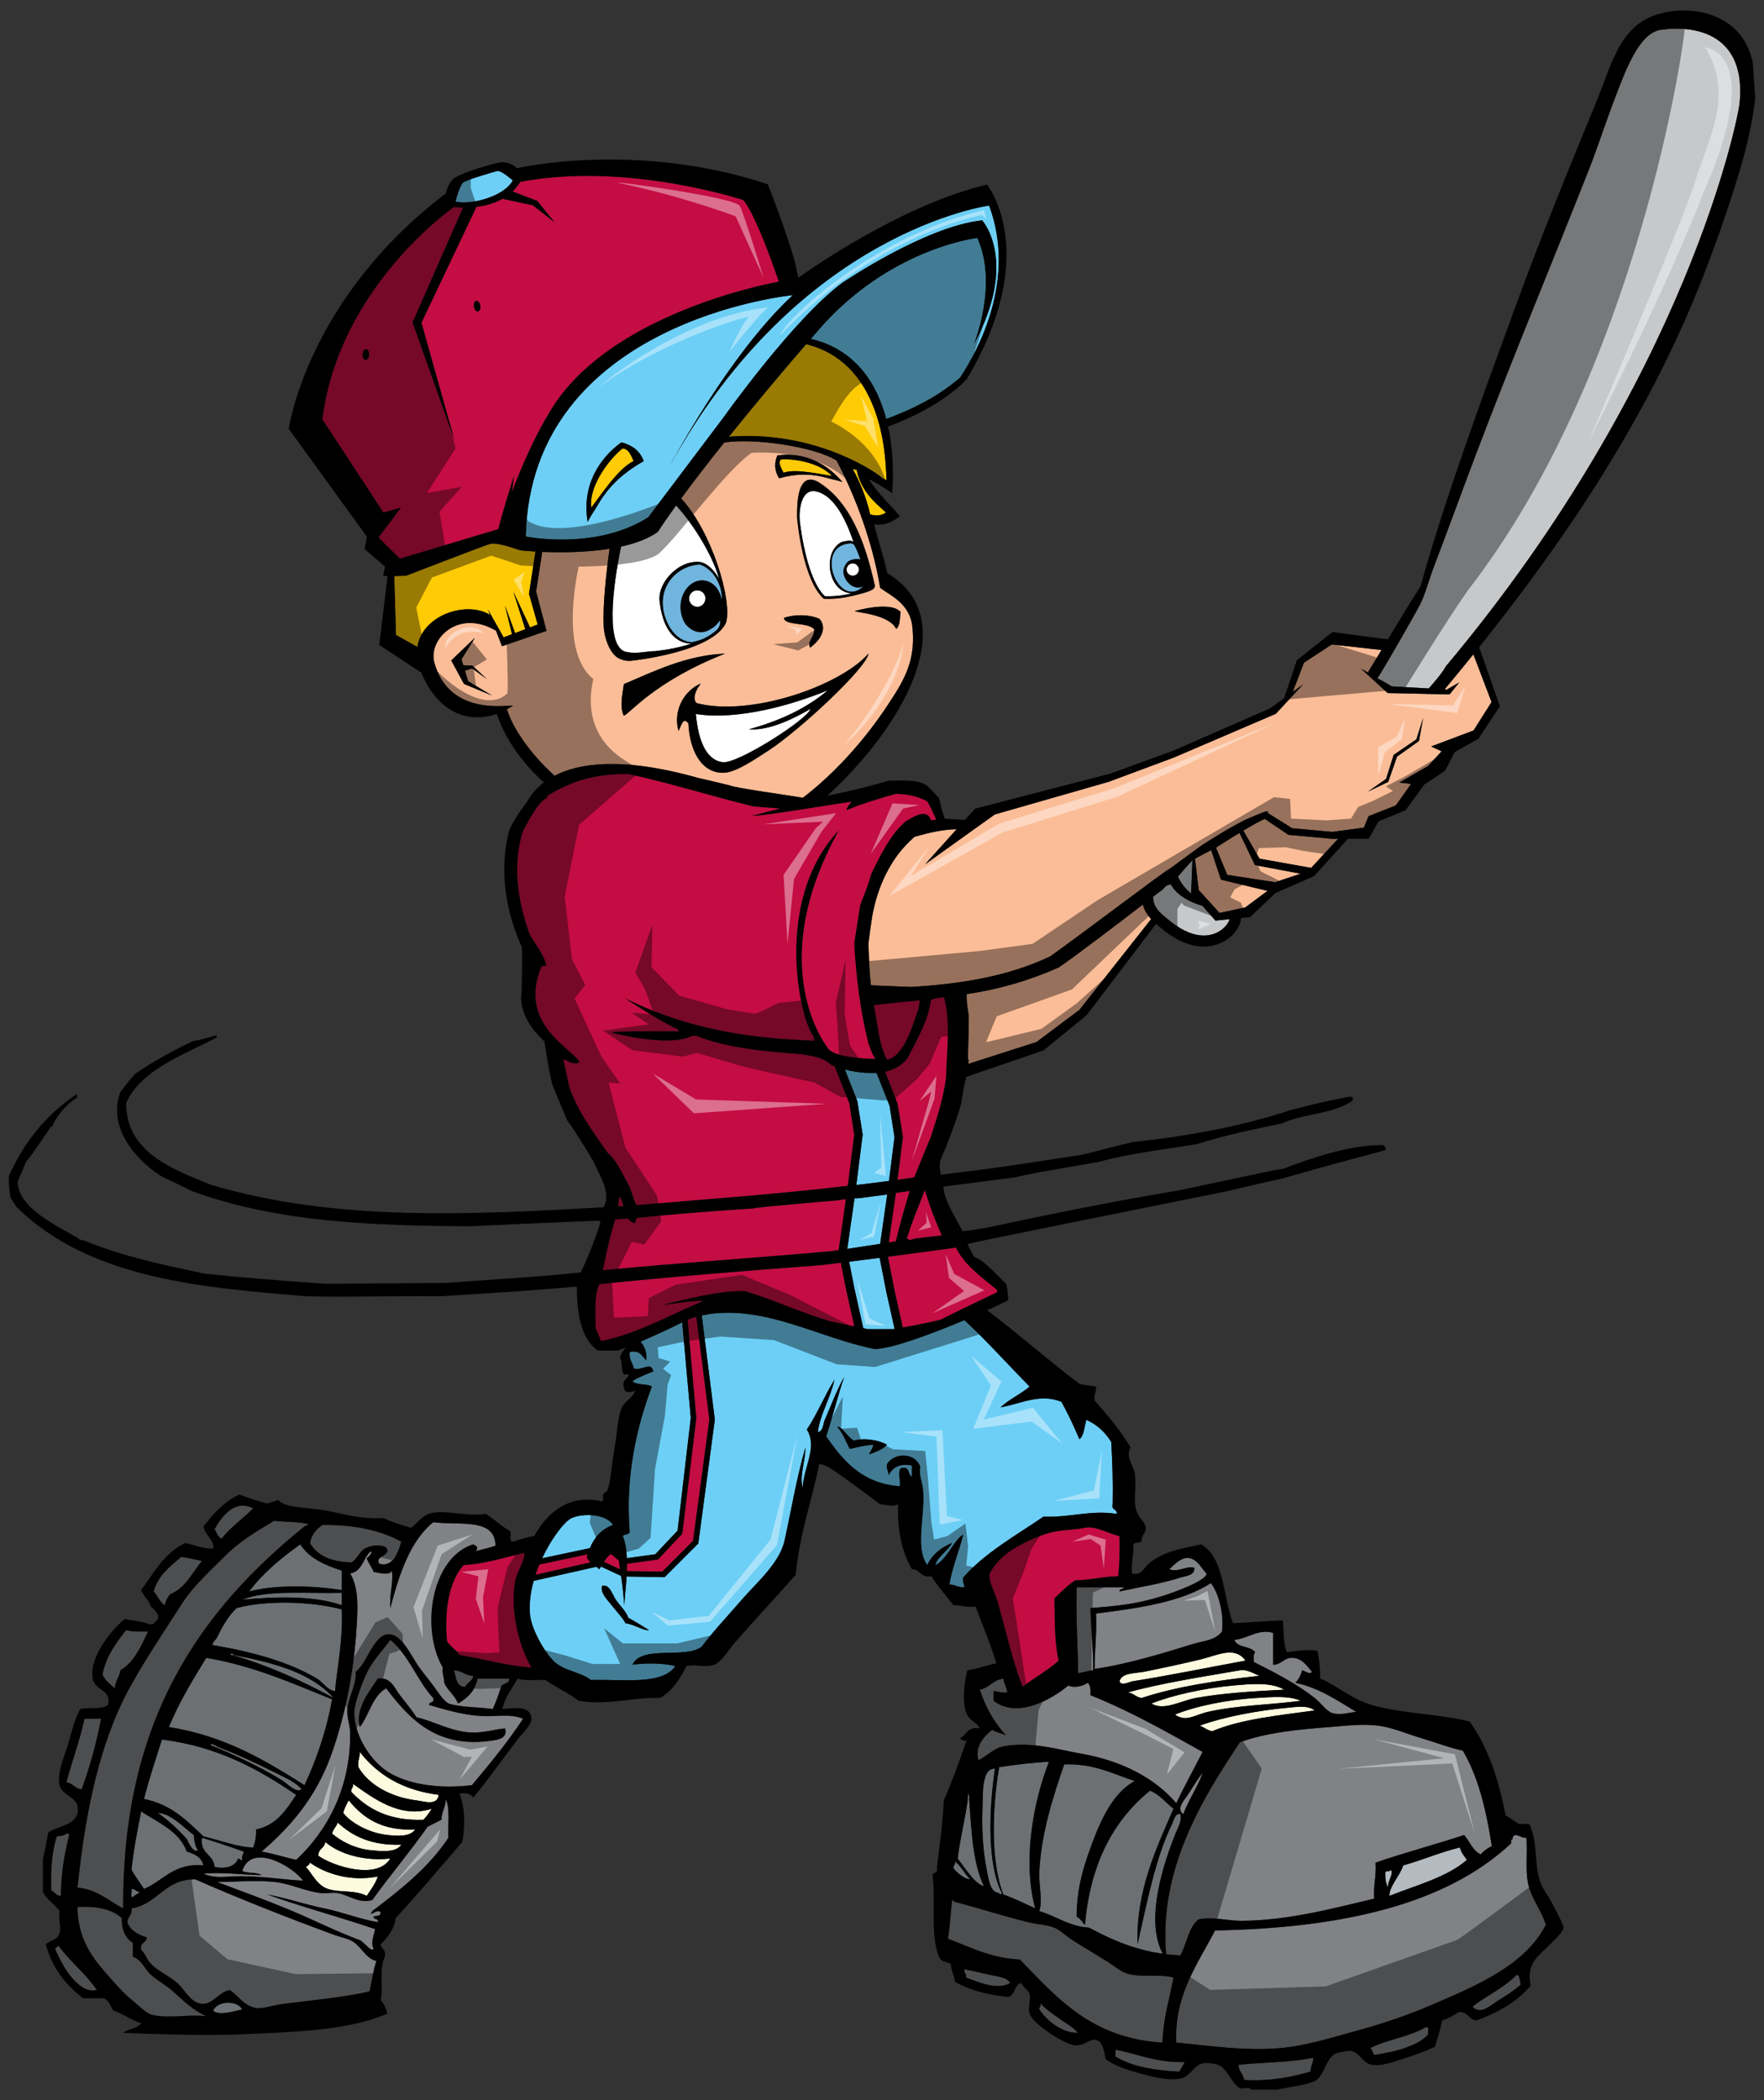 <?xml version="1.0" encoding="utf-8"?>
<!-- Generator: Adobe Illustrator 17.0.0, SVG Export Plug-In . SVG Version: 6.00 Build 0)  -->
<!DOCTYPE svg PUBLIC "-//W3C//DTD SVG 1.1//EN" "http://www.w3.org/Graphics/SVG/1.1/DTD/svg11.dtd">
<svg version="1.1" id="Layer_1" xmlns="http://www.w3.org/2000/svg" xmlns:xlink="http://www.w3.org/1999/xlink" x="0px" y="0px"
	 width="168px" height="200px" viewBox="0 0 168 200" style="enable-background:new 0 0 168 200;" xml:space="preserve">
<rect x="0" y="0" width="168" height="200" fill="#333333" stroke="none"/>
<path id="color9" style="fill:#70B5DE;" d="M68.746,57.003c-0.001,0.053,0.006,0.103,0.005,0.155
	c-0.001-0.003-0.003-0.007-0.004-0.011c-0.005-0.03-0.019-0.057-0.024-0.087c-0.034-0.158-0.071-0.313-0.129-0.458
	c-0.02-0.056-0.048-0.095-0.07-0.147c-0.12-0.275-0.265-0.499-0.441-0.652c-0.299-0.302-0.676-0.495-1.097-0.525
	c-1.095-0.082-2.064,0.953-2.165,2.311c-0.017,0.224-0.006,0.441,0.023,0.65c0.001,0.012,0.006,0.024,0.007,0.037
	c0.024,0.169,0.068,0.345,0.127,0.519c0.03,0.088,0.063,0.173,0.101,0.257c0.066,0.149,0.143,0.282,0.231,0.404
	c0.086,0.101,0.178,0.198,0.282,0.28c0.004,0.003,0.007,0.007,0.011,0.009c0.025,0.018,0.047,0.048,0.073,0.063
	c0.272,0.22,0.592,0.36,0.944,0.387c0.381,0.028,0.746-0.081,1.063-0.289c0.019-0.01,0.033-0.022,0.052-0.033
	c0.411-0.217,0.68-0.567,0.835-0.815c0.064,0.31-0.031,0.607-0.239,0.881c-0.375,0.356-0.84,0.657-1.365,0.91
	c-0.317,0.123-0.665,0.23-1.05,0.313c-1.687-0.066-2.69-1.979-2.793-3.521c-0.138-2.055,1.436-3.768,3.516-3.886
	c0.151,0.045,0.299,0.108,0.441,0.188c0.071,0.039,0.136,0.093,0.206,0.14c0.068,0.046,0.138,0.087,0.204,0.141
	c0.078,0.064,0.148,0.142,0.221,0.216c0.05,0.05,0.101,0.093,0.148,0.147c0.076,0.087,0.142,0.185,0.209,0.28
	c0.035,0.051,0.076,0.098,0.11,0.151c0.066,0.105,0.121,0.221,0.177,0.334c0.026,0.052,0.056,0.1,0.08,0.152
	c0.05,0.115,0.088,0.235,0.127,0.354c0.002,0.009,0.005,0.014,0.008,0.022c0.018,0.053,0.04,0.101,0.054,0.153
	c0.036,0.131,0.057,0.267,0.079,0.403c0.009,0.053,0.024,0.104,0.03,0.158c0.016,0.135,0.015,0.271,0.015,0.407
	C68.745,57.002,68.746,57.003,68.746,57.003z M80.906,55.613c-0.516-0.452-0.788-1.259-0.373-1.831
	c0.163-0.294,0.306-0.393,0.701-0.5c0.29-0.05,0.568-0.083,0.725,0.037c-0.198-0.519-0.369-1.074-0.649-1.486
	c-0.096-0.016-0.173-0.099-0.252-0.091c-3.668,0.132-1.187,6.487,1.186,4.067C81.78,56.083,81.279,55.94,80.906,55.613z"/>
<path id="color8" style="fill:#C7C8CA;" d="M115.755,87.672l1.35-0.135c-0.075,0.282-0.373,0.784-0.975,1.151
	c-0.799,0.488-2.521,0.966-5.117-1.322c-1.039-0.8-1.2-1.452-1.196-1.968c0.508-0.388,0.848-0.643,0.916-0.684
	c0.213-0.278,0.459-0.503,0.808-0.46c0.475,0.97,1.871,1.719,2.974,2L115.755,87.672z M158.179,2.837
	c-2.047,0.291-3.322,3.755-4.313,6.339c-0.953,2.486-1.746,4.959-2.537,6.965c-3.742,9.48-7.311,17.998-10.873,27.413
	c-1.326,3.506-2.584,6.989-3.919,10.48c-0.446,1.166-0.768,2.463-1.268,3.482c-0.39,0.789-3.437,6.101-4.073,7.066l1.362,0.783
	l3.512,0.199c0.445-0.5,1.337-1.529,1.615-2.089c23.158-27.615,27.857-52.441,27.976-53.521
	C166.391,3.218,161.476,2.368,158.179,2.837z M113.565,81.908l-0.123,3.121l0.114,0.132c-0.625-0.416-1.161-1.152-1.368-1.687
	C112.646,82.935,113.105,82.422,113.565,81.908z"/>
<path id="color7" style="fill:#FBBD97;" d="M142.053,66.858l-1.732-4.546c-0.91,1.127-1.822,2.241-2.737,3.336l0.228,0.013
	l1.172-0.678l-0.93,1.145L132.155,66l-2.545-2.333l0.661,0.38c0.4-0.648,0.843-1.381,1.304-2.148l-4.738-0.527l-2.649,1.741
	l-1.069,2.78l0.982-0.715l-2.596,2.803l-9.713,4.163l-6.211,2.313l-10.836,3.105L88.1,82.314l3.012-3.35
	c-1.438,0.048-2.653,0.337-4.037,0.732c-0.081,0.189-2.989,2.155-3.993,7.472c-0.135,0.89-0.27,1.782-0.379,2.698
	c0.109,2.698,0.109,2.698,0.244,3.966c1.241,0.052,2.509,0.108,3.778,0.159c4.559-0.267,9.143-0.943,13.296-2.912
	c3.373-2.4,10.9-8.146,11.438-8.389l3.021-2.212c2.373-1.483,2.373-1.483,3.991-2.347c1.995-0.864,1.995-0.864,2.266-0.864
	c0.018,0.018,0.041,0.031,0.059,0.048c-0.01,0.014-0.024,0.021-0.034,0.037c-0.013,0.021-0.021,0.043-0.033,0.064l2.331,1.457
	l3.812,0.35l3.024-0.407l0.444-1.091l2.596-1.023l1.453-2.048l-1.123-0.132l2.739-1.571l1.291-1.402l-0.991-0.463l4.031-1.52
	L142.053,66.858z M135.139,70.569l-2.088,1.485l-0.843,2.408l-1.926,0.924l1.725-1.205l0.722-2.288l2.168-1.485l0.643-2.047
	L135.139,70.569z M116.283,83.774l4.435,1.066l-2.122,1.577l-2.444,0.528l-1.982-2.18l-0.366-2.992
	c0.433-0.239,1.106-0.584,1.546-0.807L116.283,83.774z M108.84,86.145c0.104,0.41,0.333,0.879,0.792,1.381l-6.828,8.643
	l-4.085,3.064l-6.513,2.089c0.01-0.104,0.032-0.207,0.034-0.313c0.001-0.037,0.016-0.064,0.023-0.098
	c-0.023,0.004-0.043,0.01-0.065,0.013c-0.053-0.296,0.055-1.187,0.055-4.234c-0.188-1.242-0.188-1.242-0.188-2.023
	c3.021-0.432,5.987-1.293,8.767-2.536C102.611,90.921,106.496,87.938,108.84,86.145z M119.521,82.386l4.349,0.819l-2.431,0.809
	l-4.561-0.702l-1.067-2.586c0.618-0.412,1.444-0.929,2.236-1.406L119.521,82.386z M126.864,79.879h0.576l-2.567,2.771l-4.917-0.877
	l-1.545-2.674c0.925-0.55,1.74-1.003,2.013-1.094c0.004-0.011,0.012-0.02,0.017-0.031l2.263,1.528L126.864,79.879z M86.853,59.366
	c-0.403-1.954-1.988-2.626-3.027-3.378c-0.716-4.349-2.349-8.705-4.153-12.132c-2.053-1.3-7.796-2.168-10.697-1.718
	c-1.442,1.805-2.857,3.63-4.102,5.327c2.966,3.233,4.879,9.776,4.278,11.809l-0.01,0.023c-1.263,2.822-8.99,3.634-9.087,3.636
	c-0.061,0.001-0.121,0.003-0.18,0.001c-0.1-0.003-0.191-0.012-0.281-0.024c-0.044-0.006-0.09-0.009-0.13-0.017
	c-0.123-0.025-0.224-0.08-0.319-0.11c-1.004-0.31-1.594-1.951-1.652-3.178c-0.093-1.962,0.234-5.012,0.562-7.343
	c-2.309,0.366-4.753,0.363-6.416,0.293l-0.583,3.771l0.993,3.756l-4.243,1.461l-0.565-1.479c-3.586-2.104-6.357,0.746-5.91,2.89
	c1.46,5.871,8.388,3.855,7.417,4.306c-0.154,0.104-0.312,0.194-0.47,0.283c0.494,1.638,2.067,4.114,4.54,6.33
	c2.246-1.165,6.313-1.863,13.674,0.212c0.971,0.216,1.97,0.459,2.968,0.702c0.584,0.267,5.539,0.926,7.004,1.19
	c4.487-3.447,7.323-7.69,8.043-8.777C86.114,64.774,87.328,62.853,86.853,59.366z M44.186,65.128l-1.211-2.23l2.262-2.169
	l-1.284,2.057l0.173,0.574l0.85,0.016l1.386,1.291l-1.389-1.008l-0.693,0.212l0.302,1l2.278,1.365L44.186,65.128z M85.77,58.286
	c-0.091,0.573-0.016,1.279-0.415,1.609c-0.705-1.463-4.115-1.58-3.919-1.711C82.772,57.824,85.045,57.428,85.77,58.286z
	 M82.989,56.203c-0.066,0.035-0.142,0.066-0.222,0.093l0.01,0.001c-0.68,0.261-2.091,0.586-2.779,0.665
	c-0.556,0.063-1.074,0.078-1.492,0.059l-0.045-0.001l-0.032-0.029c-1.945-1.772-2.465-7.134-2.512-7.641
	c0-0.001,0-0.003-0.001-0.004c-0.096-4.15,1.251-3.825,1.947-3.482c3.017,1.807,4.494,5.552,5.462,9.942
	C83.303,55.977,83.178,56.106,82.989,56.203z M74.666,58.839c1-0.337,2.361-0.348,3.374,0.093c0.715,0.807,0.254,1.909-0.887,2.744
	c-0.315-0.599,0.437-1.02,0.403-1.727C77.023,59.218,74.687,59.616,74.666,58.839z M74.029,43.377c1.97-0.293,4.325,0.3,6.2,2.523
	c-0.434-0.153-1.038-0.264-1.506-0.396c-1.554-0.44-3.046-0.381-4.524,0.046C73.719,44.77,73.752,44.057,74.029,43.377z
	 M59.417,65.15c2.829-1.202,5.938-2.751,9.635-2.905c-6.849,2.7-9.135,5.815-9.65,5.908C58.987,67.229,59.304,66.006,59.417,65.15z
	 M73.185,71.478c-1.36,0.877-3.084,2.07-4.236,2.113c-2.083,0.078-3.259-2.008-3.39-4.7c-0.441-0.572-0.58-0.077-0.934,0.718
	c-0.536-1.828,0.432-3.797,2.128-4.52c-0.503,0.625-0.852,1.487-0.395,1.878c5.145,1.316,13.646-1.639,16.354-4.724
	C82.546,63.61,76.045,69.629,73.185,71.478z"/>
<path id="color6" style="fill:#FFCB05;" d="M79.228,45.32c-1.128-0.158-3.501-0.712-4.604-0.3c-0.197-0.395-0.538-0.919-0.273-1.254
	C75.378,43.646,77.988,43.97,79.228,45.32z M84.432,45.74c-0.084-1.237,0.048-11.065-7.655-12.965
	c-1.791,2.071-4.593,5.372-7.362,8.817c7.684-0.604,13.402,2.902,14.634,3.947C84.177,45.605,84.309,45.679,84.432,45.74z
	 M59.286,42.711c-1.1,0.845-3.229,3.477-2.983,5.631c0.902-1.15,2.567-3.738,4.043-4.433C60.116,43.429,59.888,42.722,59.286,42.711
	z M51,52.524c-0.845-0.048-1.375-0.104-1.375-0.104c-0.315-0.051-2.134-0.803-2.937-0.628c-0.378,0.083-7.991,3.028-7.991,3.028
	c-0.385,0.021-0.77,0.035-1.153,0.042l0.167,5.607l2.04,1.143c0.466-3.086,4.741-4.417,6.914-3.054l-0.195-0.509l1.495,2.652
	l0.798-0.302l-0.673-2.738l0.969,2.627l0.97-0.367l-1.138-3.577l1.587,3.407l0.73-0.276l-0.829-2.931L51,52.524z M81.573,44.719
	c-0.162,0.023-0.266-0.026-0.369-0.078c0.669,1.193,1.311,2.75,1.666,4.338c0.601,0.192,1.067,0.122,1.511-0.171
	C83.245,47.791,82.019,46.775,81.573,44.719z"/>
<path id="color5" style="fill:#FCFADF;" d="M125.208,162.89c-3.437,0.475-7.004,0.817-9.755,1.976
	c-0.489-0.081-0.771-0.371-1.186-0.527c2.258-0.84,5.58-1.455,8.435-1.713C123.556,162.548,124.561,162.384,125.208,162.89z
	 M29.525,177.387c-0.074,0.188-0.205,0.319-0.396,0.395c0.611,0.657,1.042,1.751,2.108,2.108c1.084,0.362,2.581,0.073,3.691,0.659
	c0.378-0.59,0.816-1.119,1.055-1.846C33.37,179.22,31.002,178.435,29.525,177.387z M123.889,161.967
	c-1.182-0.503-2.755-0.351-4.218-0.266c-2.78,0.161-5.807,0.778-7.775,1.584c1.093,0.745,1.814,0.046,3.163-0.266
	C117.772,162.395,121.277,162.332,123.889,161.967z M33.61,169.875c0.096,0.401-0.227,0.387-0.131,0.789
	c1.552,1.611,3.571,2.755,6.853,2.636c0.295-0.318,0.552-0.677,0.791-1.055C38.101,173.233,35.521,171.221,33.61,169.875z
	 M30.975,175.408c-0.043,0.616-0.683,0.636-0.659,1.318c1.274,0.934,5.573,2.392,6.853,0.264
	C34.779,177.266,32.329,176.597,30.975,175.408z M31.633,174.618c0.742,0.653,2.112,1.436,3.691,1.583
	c0.914,0.084,2.373,0.271,2.899-0.527c-2.824,0.098-4.653-0.797-6.062-2.11C32.043,173.976,31.721,174.178,31.633,174.618z
	 M33.214,171.454c-0.205,0.365-0.409,0.734-0.526,1.187c0.704,0.947,2.475,1.93,4.217,2.108c0.789,0.081,2.14,0.23,2.636-0.527
	C36.352,174.38,34.582,173.118,33.214,171.454z M34.269,166.843c0.018,0.544-0.229,0.824-0.131,1.449
	c0.934,1.641,3.072,2.864,5.536,3.162c0.684,0.084,1.971,0.562,2.108-0.527C38.355,170.49,35.957,169.021,34.269,166.843z
	 M122.308,160.911c-1.254-0.724-3.088-0.558-4.877-0.394c-2.779,0.251-5.806,0.931-7.775,1.712c1.192,0.733,2.833-0.275,4.217-0.527
	C116.478,161.235,119.381,161.061,122.308,160.911z M118.091,159.067c-3.247,0.559-7.649,1.249-10.678,2.108
	c0.548,0.065,0.77,0.462,1.317,0.526c3.341-1.098,7.202-1.673,11.205-2.108C119.383,159.357,118.74,158.955,118.091,159.067z
	 M118.618,158.144c-1.019-1.428-2.683-0.501-4.218-0.129c-1.813,0.435-3.635,0.827-5.403,1.184c-0.844,0.17-2.199,0.081-2.373,0.922
	c0.15,0.432,0.811,0.104,1.186,0C111.487,159.536,115.015,158.802,118.618,158.144z"/>
<path id="color4" style="fill:#6DCFF6;" d="M58.733,147.755c0.021-0.005,0.033-0.019,0.053-0.022
	c0.004,0.025,0.008,0.052,0.013,0.077L58.733,147.755z M50.073,51.095c0.46-20.571,25.432-22.988,25.432-22.988
	C69.397,33.749,63.81,44.342,63.81,44.342c12.278-22.379,30.394-24.767,30.394-24.767c2.619,7.036-1.027,13.758-2.767,16.386
	c-2.017,1.74-4.477,3-7.033,3.937c-0.86-3.25-2.832-6.603-7.188-7.631c0.915-1.053,1.475-1.678,1.485-1.676
	c6.64-7.067,14.382-7.936,14.382-7.936c2.005,4.44-0.325,10.115-0.325,10.115c4.286-7.934,0.784-11.787,0.784-11.787
	c-5.432,0.573-13.314,5.941-13.314,5.941C75.601,30.323,68.91,39.745,68.91,39.745l-7.174,9.517
	C56.742,52.457,50.073,51.095,50.073,51.095z M55.966,49.694c0.249-0.512,0.704-1.149,1.01-1.676
	c1.008-1.752,2.483-3.072,4.332-4.099c-0.369-1.029-1.149-1.537-2.128-1.798C57.006,43.699,55.401,46.299,55.966,49.694z
	 M84.664,112.465l0.526-4.166l-0.47-2.997l-1.241-3.13c-1.035,0.044-2.019-0.061-3.015-0.326l1.187,3.01l0.51,3.191l-0.607,4.802
	C82.324,112.762,83.552,112.609,84.664,112.465z M44.136,17.361c-0.259,0.146-0.676,1.399-0.747,1.839
	c1.257,0.332,4.521-0.365,5.45-2.012c0,0-1.117-1.006-1.495-0.9C46.833,16.431,44.707,17.037,44.136,17.361z M59.313,146.284
	c0.251,0.59,0.356,1.321,0.39,2.103l2.705-0.368l2.125-2.259l1.255-10.739l-0.816-9.099c-0.101,0.053-0.204,0.102-0.304,0.158
	c-0.215,0.119-2.01,0.982-3.664,1.689c0.338,0.437,0.632,0.917,0.547,1.777c-0.416-0.375-0.572-1.009-1.582-0.792
	c-0.088,0.746,0.297,1.021,0.396,1.581c0.915,0.203,1.644-0.712,1.846,0.265c-0.67,0.294-1.394,0.54-1.977,0.923
	c0.358,0.432,1.373,0.207,1.846,0.525c-1.448,3.855-2.537,8.521-2.109,13.839C59.923,146.192,59.445,146.064,59.313,146.284z
	 M54.438,144.57c-0.57,0.257-1.443,1.39-2.108,2.504c-0.234,0.393-0.473,0.841-0.7,1.324l4.549-0.967
	c0.436-1.036,1.114-1.829,2.212-2.203C57.689,144.12,55.464,144.106,54.438,144.57z M106.359,144.175
	c-2.498-0.396-4.417,0.358-6.984,0.261c-2.66,1.826-5.555,3.41-7.647,5.802c-0.074,0.427,0.09,0.612,0.133,0.923
	c-0.614,0.042-0.878-0.264-1.449-0.265c0.298-1.724,0.919-3.122,1.316-4.745c-0.857,0.459-1.48,2.296-2.636,2.9
	c0.054-0.651,1.178-1.37,1.584-2.108c-1.064,0.429-1.893,1.095-2.373,2.108c-1.188-1.713-0.188-4.686-0.392-7.116
	c-0.071-0.815-0.434-1.497-0.265-2.239c-0.471-1.357-2.444-1.423-3.164-0.266c-0.101,0.497,0.161,0.631,0.132,1.055
	c0.385-0.668,0.951-1.158,2.239-0.923v1.057c-0.44-0.174-0.164-1.067-1.055-0.792c-0.383,0.357,0.077,1.512-0.132,1.714
	c-3.621-0.289-5.369-2.451-6.984-4.745c0.61-1.85,1.093-3.827,1.713-5.668c-0.679,1.213-1.26,2.753-1.845,4.086
	c-0.173,0.397-0.122,1.047-0.659,1.186c0.138-1.541,1.206-3.268,1.582-5.007c-0.951,1.508-1.639,3.281-2.636,4.745
	c1.048,1.661-0.277,3.524-0.395,5.535c-0.325-1.16,0.273-2.537,0.262-3.823c-0.846,2.945-1.293,5.684-1.977,8.83
	c-0.472,2.181-2.686,4.048-4.085,5.666c-1.396,1.616-2.715,3.001-3.823,4.482c-1.588,1.179-5.726-0.19-6.59,1.714
	c0.853-0.157,2.958-0.205,4.085,0.131c-1.276,1.842-5.016,1.222-8.038,1.318c-0.962-0.74-2.273-0.819-3.294-1.581
	c-0.893-0.665-2.355-3.133-2.501-4.612c-0.109-1.084,0.054-2.195,0.346-3.247l5.975-1.344c0.097,0.073,0.191,0.148,0.269,0.241
	c0.056-0.085,0.107-0.173,0.16-0.26l1.921,0.891c0.129,0.9,0.238,1.82,0.291,2.796c0.064-0.819,0.171-1.776,0.231-2.74l3.616,0.066
	l3.214-3.213l1.575-11.797l-1.246-9.916c0.202-0.041,0.403-0.082,0.606-0.1c0.008-0.008,0.014-0.015,0.023-0.024
	c5.558-0.811,10.548,2.267,15.835,3.318c1.595,0,5.482-1.458,8.554-2.749c2.164,2.016,4.135,4.221,6.204,6.33
	c-0.852,0.732-1.96,1.204-2.769,1.979c1.957-0.351,3.754-1.364,5.802-0.527c0.63,1.128,1.183,2.33,1.712,3.56
	c0.46-0.377,0.468-1.202,0.659-1.848c1.035,0.458,1.794,1.192,2.37,2.108c0.113,1.91,0.175,3.87,0.132,5.933
	C105.824,143.829,106.41,143.686,106.359,144.175z M61.814,155.244c-0.645-0.407-1.302-0.808-1.977-1.184
	c-0.206-0.605-0.779-1.126-1.186-1.717c-0.352-0.512-0.588-1.523-1.318-1.316c-0.182,0.689,0.524,1.326,0.923,1.846
	c0.444,0.578,0.993,1.117,1.318,1.713C60.365,154.677,61.303,155.314,61.814,155.244z M84.483,137.585
	c-0.755-0.429-2.096-0.684-3.162-0.396c-0.584-0.299-1.11-1.348-1.583-1.316c0.515,0.582,0.815,1.379,1.186,2.107
	c0.726-0.154,1.414-0.346,2.24-0.395c-0.034,0.402-0.284,0.592-0.394,0.921C83.405,138.263,84.067,138.046,84.483,137.585z
	 M82.219,126.49c0.146,0.031,0.287,0.059,0.434,0.089h2.454c0.031-0.005,0.062-0.011,0.092-0.017l-0.773-3.459l-0.652-3.317
	c-1.016,0.133-2.013,0.261-2.902,0.373l0.5,2.541L82.219,126.49z M84.495,113.76c-0.238,0.021-0.473,0.055-0.712,0.096
	c0-0.004,0.001-0.006,0.001-0.009c-0.62,0.08-1.927,0.261-1.963,0.261c-0.116,0-0.272,0.007-0.44,0.017l-0.687,4.809
	c0.945-0.143,2.174-0.331,3.131-0.479L84.495,113.76z"/>
<path id="color3" style="fill:#C40D42;" d="M50.612,158.804c-2.503-0.176-4.531-0.829-6.854-1.187
	c-0.316-0.517-0.871-0.8-1.188-1.317c-0.286-2.763,0.179-5.756,1.583-7.25c2.17-0.159,3.925-0.732,5.799-1.186
	c0.041,0.881-0.75,1.758-0.923,2.899C48.591,153.679,49.558,157.055,50.612,158.804z M58.186,147.986
	c-0.281,0.192-0.48,0.464-0.665,0.751l1.539,0.714c-0.043-0.282-0.087-0.566-0.132-0.848L58.186,147.986z M65.923,125.507
	c-0.152,0.046-0.296,0.111-0.442,0.175l0.834,9.345l-1.336,11.03l-2.314,2.458l-2.952,0.404c0,0.233-0.002,0.468-0.011,0.706
	l3.374,0.042l2.93-2.93l1.551-11.551l-1.239-9.788C66.186,125.436,66.057,125.466,65.923,125.507z M55.965,148.018l-4.595,0.976
	c-0.131,0.314-0.255,0.639-0.367,0.975l5.254-1.183c-0.16-0.138-0.302-0.293-0.37-0.524
	C55.911,148.178,55.939,148.099,55.965,148.018z M47.47,50.388l-9.383,2.816l-2.044-2.012l2.13-2.837l-1.656,0.459l-5.822-8.887
	c1.615-12.699,12.541-20.22,12.541-20.22c0.303,0.032,0.594,0.05,0.871,0.056l-4.812,10.946l4.019,11.295l-3.177-11.266
	l5.239-11.034c1.05-0.123,1.86-0.424,2.475-0.773l2.886,0.612l2.084,1.622l-1.662-2.036l-2.352-0.898
	c0.525-0.492,0.732-0.911,0.732-0.911c10.183-1.95,21.267,1.734,21.267,1.734c1.352,1.677,3.372,7.773,3.372,7.773
	s-16.533,2.847-22.014,12.735c-1.854,3.058-3.421,7.339-3.421,7.339l0.217-1.624C48.959,45.276,47.523,49.889,47.47,50.388z
	 M35.152,33.775c0.01-0.279-0.124-0.519-0.292-0.524c-0.031-0.001-0.063,0.006-0.093,0.022c-0.13,0.066-0.225,0.264-0.233,0.481
	c-0.009,0.278,0.124,0.519,0.291,0.524C34.99,34.284,35.143,34.044,35.152,33.775z M45.743,29.105
	c-0.046-0.274-0.226-0.483-0.391-0.455c-0.031,0.004-0.061,0.019-0.088,0.04c-0.113,0.091-0.168,0.304-0.131,0.519
	c0.046,0.274,0.225,0.482,0.389,0.455S45.787,29.372,45.743,29.105z M84.485,100.926c1.674-0.323,2.509-3.534,2.995-4.855
	c0.025-0.27,0.08-0.54,0.134-0.808c-1.484,0.133-2.94,0.295-4.398,0.458C83.541,97.229,83.704,99.604,84.485,100.926z
	 M86.644,118.109c0.432-0.163,0.432-0.163,3.047-0.458c-0.835-1.97-0.835-1.97-1.617-4.318c-0.567,1.512-1.214,2.969-1.673,4.507
	C86.318,117.893,86.318,117.893,86.644,118.109z M85.318,113.605l-0.675,4.721c0.372-0.058,0.625-0.099,0.678-0.109
	c0.377-1.617,0.838-3.209,1.322-4.8C86.188,113.472,85.755,113.539,85.318,113.605z M103.327,145.491
	c-0.823,0.182-2.026,0.182-3.03,0.395c-1.32,0.278-3.413,1.273-4.483,2.107c-0.595,0.466-1.519,1.516-1.579,1.979
	c-0.082,0.626,0.566,1.854,0.791,2.637c0.842,2.936,1.396,5.589,2.373,8.038c1.082-0.893,2.404-1.547,3.426-2.504
	c-0.396-1.711-0.367-3.851-0.396-5.93c0.642-0.592,1.22-1.242,1.978-1.714c1.466-0.027,2.629-0.358,4.086-0.396
	c0.148-1.169,0.15-2.484,0.131-3.821C105.71,146.114,104.333,145.266,103.327,145.491z M57.402,120.968
	c7.161-0.694,14.392-1.149,21.558-1.799c0.016,0,0.029,0.008,0.047,0.007c0.082-0.004,0.161-0.021,0.24-0.033
	c0.045-0.004,0.278-0.037,0.626-0.089l0.695-4.861c-0.308,0.033-0.554,0.069-0.586,0.095c-7.801,0.69-7.838,0.695-8.283,0.802
	c-3.049,0.16-10.871,0.808-11.087,0.915c-0.053,0.162-0.108,0.325-0.133,0.484c-0.351-0.08-0.406-0.188-0.649-0.432
	c-0.432,0-0.835,0.028-1.239,0.056C58.075,117.84,58.075,117.84,57.402,120.968z M81.357,89.865
	c0.189-1.213,0.377-2.428,0.567-3.643c0.702-1.806,0.702-1.806,1.078-3.047c0.891-1.781,1.754-3.643,3.266-4.965
	c0.728-0.404,2.022-1.295,2.4-0.08c0.161-0.027,0.323-0.054,0.484-0.054c-0.08-0.323-0.674-1.538-0.863-1.781
	c-1.053-0.512-1.755-0.647-2.94-0.701c-0.728,0.189-3.329,0.934-4.721,1.562c0.081-0.375,0.216-0.484,0.484-0.808
	c-0.16-0.026-9.144,1.51-9.468,1.322c0.595-0.081,0.972-0.269,2.618-0.647c-0.028-0.079-1.026-0.079-2.563-0.242
	c-3.965-0.972-7.877-2.212-11.871-3.077c-2.94,0-5.153,0.514-7.687,2.078c-0.028,0.052-0.056,0.133-0.056,0.215
	c-0.807,0.271-1.888,2.427-2.291,3.156c-1.025,3.265-0.485,6.691,0.648,9.846c0.405,0.727,1.564,2.214,1.564,2.968
	c-0.161,0-0.296,0.027-0.431,0.055c-2.268,5.385,2.67,7.687,3.614,9.088c-0.485,0.486-1.296-0.268-1.538-0.215
	c0.188,0.862,0.376,1.754,0.566,2.644c0.811,2.351,2.294,4.294,3.698,6.316c0.835,0.619,1.509,2.266,2.048,3.184
	c0.539,1.563,0.539,1.563,0.675,1.726c6.684-0.559,13.445-1.042,20.105-1.833l0.615-4.872l-0.47-2.997l-1.4-3.528
	c-0.094-0.034-0.187-0.057-0.282-0.094c-0.831-0.735-1.462-0.807-2.735-1.028c-3.345-0.296-7.012-0.512-10.17-1.78
	c-0.134,0-0.268,0-0.404,0.027c-2.186,1.079-7.283-0.216-7.608-0.325c-0.026-0.162,5.232-0.107,6.393-0.107
	c-0.054-0.081-0.108-0.163-0.134-0.215c-1.673-0.73-5.019-2.941-5.019-2.941c7.483,3.746,14.972,3.883,18.02,4.046
	c-0.025-0.133-0.053-0.27-0.053-0.406c-1.322-1.59-3.882-12.91,2.374-19.61c-7.27,13.075-1.024,20.719-1.024,20.719
	c0.512,0.861,3.534,1.024,4.532,1.024c-0.297-0.46-0.297-0.46-0.676-1.51C81.924,96.202,81.545,93.075,81.357,89.865z
	 M80.083,120.257c-1.342,0.165-2.307,0.274-2.463,0.269c-6.852,0.515-13.718,1.063-20.54,1.765c-0.54,1.078-0.352,3.13-0.352,4.182
	c0.162,0.403,0.324,0.809,0.513,1.241c3.453-0.678,6.583-2.51,9.793-3.83c-1.322,0-2.617,0.215-3.939,0.404
	c0,0,5.828-1.594,7.96-1.295c2.751,0.837,5.42,2.104,8.171,2.885c0.71,0.136,1.428,0.289,2.143,0.44l-0.772-3.453L80.083,120.257z
	 M58.857,114.872h0.54c-0.107-0.324-0.216-0.618-0.324-0.919C58.967,114.063,58.967,114.063,58.857,114.872z M85.991,108.285
	l-0.515,4.073c0.79-0.106,1.415-0.199,1.599-0.24c0.513-1.267,1.024-2.537,1.564-3.805c0.595-1.833,1.188-3.667,1.456-5.583
	c0.055-2.426,0.486-5.393-0.188-7.768c-0.594,0.055-0.594,0.055-1.241,0.242c-0.296,2.105-1.321,3.749-2.266,5.61
	c-0.587,0.692-1.297,1.074-2.111,1.253l1.192,3.026L85.991,108.285z M94.952,122.827c-1.43-1.186-3.074-2.319-3.91-4.02
	c-0.027,0.014-3.216,0.447-6.481,0.875l0.641,3.257l0.778,3.48c1.201-0.212,2.384-0.449,3.577-0.732
	c1.78-0.891,3.588-1.755,5.395-2.617C94.952,123.071,94.952,122.827,94.952,122.827z"/>
<path id="color2" style="fill:#808285;" d="M14.632,151.557c0.43-1.548,1.572-2.385,2.636-3.297
	c0.683,0.106,1.333,0.249,1.977,0.395c-0.956,1.109-1.556,2.576-3.031,3.164c-0.251,0.275-0.424,0.628-0.528,1.055
	C15.196,152.571,15.029,151.947,14.632,151.557z M10.942,160.779c0.025-0.72,0.44-1.053,0.526-1.713
	c1.323-0.788,1.954-2.265,2.636-3.691c-0.758,0.012-1.521,0.028-2.108-0.132c-0.931,1.221-1.875,2.432-2.241,4.218
	C10.012,160.042,10.481,160.408,10.942,160.779z M5.408,185.427c-0.104,0.028-0.154,0.108-0.132,0.263
	c0.387,0.8,0.838,1.777,1.45,2.503c0.566,0.67,1.396,1.59,2.503,1.318c-1.03-1.517-2.466-2.63-3.559-4.084
	C5.643,185.267,5.525,185.344,5.408,185.427z M12.392,160.648c-2.906,5.275-4.265,11.86-5.008,19.109
	c1.92,0.19,2.944,1.276,4.348,1.979c-0.117-17.996,7.388-28.371,17.265-36.374c0.134-0.059,0.691-0.285,0.131-0.266
	c-0.901-0.196-2.045-0.149-3.03-0.264c-1.625,0.984-3.218,1.899-4.613,3.295c-1.401,1.402-3.094,2.94-4.086,4.481
	C15.703,155.252,13.837,158.027,12.392,160.648z M6.593,174.749c-0.028-0.103-0.109-0.153-0.263-0.131
	c-0.2,0.196-0.578,0.211-0.922,0.262c-0.463,1.429-0.596,3.185-0.528,5.143c0.331,0.151,0.441,0.526,0.922,0.526
	C5.799,178.348,6.157,176.511,6.593,174.749z M9.626,163.679H8.042c-0.45,2.143-1.189,3.994-1.713,6.063
	c0.622,0.08,0.807,0.598,1.449,0.659C8.542,168.309,9.17,166.077,9.626,163.679z M19.378,178.441
	c0.841,0.365,1.629,0.329,2.635,0.265c2.3-0.151,5.107,0.328,6.853,0.393c-1.018-1.394-4.934-3.646-5.798-0.922
	c0.49,0.257,1.401,0.095,1.845,0.396C22.88,178.535,21.003,178.254,19.378,178.441z M21.091,146.546
	c0.868-1.107,2.032-1.921,3.031-2.899c-1.768-0.892-2.955,0.705-3.69,1.977C20.627,145.955,20.758,146.35,21.091,146.546z
	 M37.301,149.575c-0.204,0.538-1.265,0.169-1.715,0.132c-0.175-0.482-0.503-0.816-0.658-1.319c0.185-0.092,0.614-0.599,0.396-0.658
	c-0.764,0.599-0.793,1.932-1.977,2.108c0.701,1.187,0.74,2.607,0.659,4.35c-0.213,4.579-1.086,9.146-2.504,13.048
	c-1.469,4.037-3.951,6.848-6.589,9.093c1.153,0.209,2.186,0.538,3.296,0.791c2.953-2.752,5.203-6.872,5.138-12.126
	c-0.008-0.676-0.304-1.406-0.263-2.107c0.069-1.224,0.889-2.463,0.79-3.69c1.018-0.657,1.673-3.428,3.032-3.558
	c1.343-0.13,2.236,2.065,3.031,3.162c0.45,0.62,0.923,1.174,1.318,1.714c0.501,0.685,0.913,1.375,1.45,1.712
	c1.2,0.383,2.835,0.328,4.218,0.528c0.304-0.664,0.57-1.362,0.79-2.108c0.137-0.386,0.802-0.249,0.79-0.788h-3.032
	c-0.216,1.19-0.96,1.849-1.845,2.372c-0.309-0.791-0.978-1.219-1.318-1.976c0.017-0.545-0.229-0.825-0.131-1.45
	c-0.564-0.929-0.948-2.252-1.055-3.561c-0.313-3.812,1.274-7.362,3.955-8.172c0.312,0.2,0.487,0.2,0.262,0.659
	c0.591-0.2,1.269-0.314,1.847-0.526c-0.002-2.721-3.54-1.909-5.93-2.24c-2.243,1.844-3.223,4.948-4.085,8.171
	C37.063,151.885,37.52,150.501,37.301,149.575z M44.285,160.648c0.211-0.404,0.7-0.53,0.791-1.055
	c-0.772-0.016-1.072-0.508-1.845-0.526C43.454,159.722,43.42,160.635,44.285,160.648z M49.82,163.679
	c-1.486,2.248-3.169,4.298-4.875,6.325c-2.764,0.346-5.609,0.043-7.644-1.053c-2.039-1.099-3.622-3.829-3.559-5.932
	c0.027-0.898,0.788-2.852,1.185-3.691c0.607-1.275,1.552-2.173,2.242-3.161c1.765,1.441,2.546,3.867,4.085,5.535
	c0.169,0.52-0.383,0.319-0.396,0.659c1.373,0.401,3.053,0.924,4.877,1.055C47.101,163.515,48.598,163.153,49.82,163.679z
	 M48.108,164.602c-0.861,0.066-2.031,0.408-3.032,0.395c-2.051-0.026-3.743-1.102-5.403-1.45c-0.466-0.727-1.025-1.39-1.582-2.108
	c-0.464-0.599-0.879-1.787-2.108-1.581c-0.737,1.122-2.186,2.873-1.714,4.611c0.899-1.164,1.191-2.938,2.505-3.689
	c2.007,2.6,4.56,5.724,9.884,5.008C47.364,165.693,48.364,165.588,48.108,164.602z M93.182,167.632
	c0.86-0.432,1.479-1.145,2.369-1.318c2.665-0.518,5.384,0.342,7.251,0.66c4.096,0.693,7.201,2.386,9.225,4.745
	c0.792-1.671,1.676-3.245,2.505-4.877c-3.438-1.922-6.849-3.871-10.675-5.403c0.021-0.505-0.006-0.962-0.265-1.185
	c-0.422,0.3-1.23,0.544-1.845,0.262c-1.591,1.316-4.825,3.196-7.117,1.451v-0.924c0.445,0.036,0.757,0.208,1.318,0.132
	c-0.081-0.491-0.314-0.828-0.396-1.318c-0.979,0.12-1.317,0.88-2.24,1.055c0.573,1.713,1.399,3.172,2.503,4.349
	c-0.41-0.202-0.947-0.28-1.316-0.526C93.739,165.296,92.8,166.371,93.182,167.632z M42.441,171.321
	c0.027,0.819-0.406,1.179-0.395,1.978c-0.44,0.219-0.876,0.441-1.318,0.66c-1.686,2.399-3.564,4.606-5.272,6.985
	c-1.262,0.379-2.186-0.459-3.295-0.661c-0.508-0.091-1.067,0.058-1.581,0c-1.468-0.158-2.907-0.892-4.349-1.053
	c-1.74-0.193-3.616-0.026-5.536,0c2.331,0.877,4.596,1.702,6.853,2.636c2.24,0.926,4.429,2.053,6.721,2.897
	c0.396,0.172,1.152,1.256,1.317,0.792c-0.336-0.536,0.065-1.292,0.133-1.847c-3.376-1.149-6.949-2.101-10.28-3.294
	c1.856,0.336,3.579,0.951,5.404,1.316c1.737,0.35,3.377,1.027,5.138,1.319c0.12-0.42-0.433-0.179-0.394-0.526
	c0.23-0.121,0.708,0.005,0.661-0.395c-0.184-0.343-0.682,0.097-0.923,0.132c0-0.133,0.107-0.157,0.131-0.265
	c2.695-2.048,5.361-4.125,7.25-6.985C42.636,173.763,42.895,172.187,42.441,171.321z M33.61,184.9
	c-0.437-0.281-1.201-0.425-1.846-0.66c-4.392-1.614-9.135-3.485-13.179-5.272c-2.953-0.009-3.528,2.359-6.062,2.769
	c0.096,0.667-0.361,0.779-0.396,1.318c0.288,0.809,1.017,1.178,1.846,1.449c-0.005,0.566-0.7,0.44-0.528,1.187
	c0.373,0.316,0.479,0.836,0.923,1.318c0.599,0.65,1.577,1.071,2.371,1.713c0.893,0.721,1.441,2.156,2.637,2.107
	c0.934-0.037,1.428-1.072,2.504-1.317c0.79,0.52,1.39,1.549,2.504,1.713c0.679,0.1,1.652-0.271,2.636-0.396
	c2.876-0.36,5.947-0.645,8.172-1.185c0.223-0.963,0.355-2.018,0.657-2.9C34.852,186.53,34.45,185.434,33.61,184.9z M14.37,188.06
	c-0.601-0.53-0.866-1.439-1.713-1.712v-1.319c-0.691-0.453-1.085-1.199-1.055-2.371c-0.925-0.835-2.365-1.149-4.217-1.056v0.395
	c0.165,3.128,1.736,4.833,3.425,6.721c0.495,0.554,1.039,1.167,1.714,1.715c0.712,0.578,1.372,1.301,1.977,1.45
	c1.563,0.383,3.461-0.078,5.141,0.131c-1.345-0.626-2.151-1.477-3.163-2.371C15.8,189.042,14.99,188.61,14.37,188.06z
	 M33.479,148.786c0.643-0.367,0.78-1.239,1.582-1.448c0.488-0.217,1.871-0.332,1.845,0.394c-0.176,0.512-1.158,0.518-0.791,1.185
	c1.282,0.386,1.81-1.075,2.108-2.106c-1.963-1.069-4.433-1.63-7.513-1.583c-0.579,0.388-1.032,0.9-1.186,1.714
	C30.217,148.181,31.587,148.745,33.479,148.786z M104.251,158.935c3.295-0.483,6.551-1.511,9.357-2.372
	c0.971-0.298,2.14-0.33,2.768-1.187c0.208-1.572-0.269-3.597-1.054-4.612c-2.803,1.81-6.842,2.384-10.938,2.898
	C104.481,155.563,104.233,157.115,104.251,158.935z M104.115,159.067c0.033-2.096-0.235-3.893-0.261-5.93
	c2.544-0.198,4.412-0.361,6.984-1.187c0.962-0.309,4.055-1.406,4.085-2.108c-0.002,0.099-0.739-0.891-0.656-0.792
	c-1.114-1.337-2.041-0.453-2.9,0.395c0.832,0.333,1.711-0.389,2.374-0.132c0.057,0.742-0.814,0.76-1.319,0.923
	c-1.798,0.582-3.936,0.912-5.799,1.32c-0.041-0.307,0.38-0.147,0.395-0.397h-4.48c-0.087,2.854,0.116,5.42,0.131,8.171
	C103.202,159.293,103.583,159.105,104.115,159.067z M119.538,157.353c-0.18,0.168-0.131,0.572-0.131,0.922
	c2.025,1.012,4.063,2.066,5.801,3.426c0.631,0.498,1.135,1.292,1.713,1.45c0.751,0.205,1.498-0.043,2.24-0.131
	c-1.792-1.064-3.454-2.258-5.8-2.766c0.324-0.293,0.52-0.712,0.658-1.187c0.24,0.037,0.739,0.474,0.922,0.132
	c-0.533-0.647-1.005-1.349-1.976-1.318c-0.664,0.02-0.988,0.663-1.712,0.66v-3.032c-1.369-0.428-2.428,0.546-3.692,0.658
	C117.827,156.956,119.12,156.716,119.538,157.353z M113.213,170.796c-0.368,0.598-1.245,1.391-0.525,1.977
	c0.498-1.345,1.525-2.867,1.844-3.953C114.129,169.336,113.66,170.075,113.213,170.796z M99.242,190.96
	c-0.006-0.08-0.019-0.156-0.131-0.132c0.03,0.25-0.148,0.291-0.131,0.528c0.756,1.14,2.208,2.262,3.689,2.239
	c-0.451-0.539-1.135-0.9-1.713-1.317C100.362,191.852,99.767,191.452,99.242,190.96z M94.235,188.061
	c-0.792-0.189-1.789-0.404-2.371-0.526c-0.098,0.402,0.228,0.388,0.129,0.791c1.073,0.368,2.906,1.26,4.218,0.527
	C95.9,188.261,94.917,188.225,94.235,188.061z M118.091,165.918c-3.441,5.15-7.74,11.994-7.034,20.188
	c0.009,0.002,0.017,0.003,0.025,0.003c0.433,0.051,0.879,0.089,1.341,0.107c0.595-1.121,0.773-2.653,1.715-3.428
	c1.364-0.289,2.718,0.135,4.085,0.132c4.484-0.011,8.936-1.236,12.653-2.108c-0.094-1.275,0.221-2.15,0.129-3.425
	c2.735-0.958,5.667-1.716,8.435-2.637c0.536,0.608,0.799,1.486,1.585,1.847c0.277-0.339,0.646-0.583,1.054-0.793
	c-0.535-3.42-1.291-6.617-2.77-9.094c-1.235-0.25-2.533-0.765-3.952-1.185c-1.317-0.393-2.771-1.021-4.086-1.187
	c-1.56-0.195-3.127,0.019-4.613,0.131C123.624,164.703,120.603,164.993,118.091,165.918z M144.448,188.061
	c-1.182,1.233-2.855,1.979-4.217,3.032c0.795,0.835,1.697-0.107,2.372-0.527c0.822-0.511,1.69-1.056,2.239-1.582
	C144.692,188.696,144.818,188.132,144.448,188.061z M106.228,195.838c1.533,0.973,3.683,1.325,6.063,1.449
	c0.203-0.279,0.378-0.587,0.527-0.923c-2.629,0.123-4.815-0.88-6.637-1.172C106.331,195.275,106.165,195.668,106.228,195.838z
	 M118.484,198.078c2.509,0.137,4.477-0.269,6.327-0.791c0-0.527,0.263-0.791,0.263-1.318c-2.161,0.431-4.749,0.436-7.117,0.66
	C117.949,197.297,118.426,197.48,118.484,198.078z M135.75,193.069c-1.51,0.908-3.674,1.16-5.271,1.977
	c0.23,0.121,0.24,0.463,0.395,0.658c0.997-0.17,2.041-0.35,2.898-0.658c0.851-0.305,1.736-0.681,2.24-1.317
	C135.955,193.48,136.194,192.935,135.75,193.069z M110.708,194.52c0.077-2.34,0.678-4.159,1.056-6.194
	c-1.402-0.379-3.023,0.044-4.479-0.396c-0.507-0.153-1.155-0.702-1.714-1.054c-1.24-0.778-2.286-1.385-3.427-2.109
	c-0.593-0.375-1.15-0.961-1.713-1.185c-0.764-0.304-1.696-0.325-2.505-0.527c-2.535-0.628-4.532-1.292-7.117-1.979
	c-0.006-0.079-0.019-0.155-0.132-0.13c-0.14,1.22-0.211,2.512-0.396,3.688c2.151,0.793,4.048,1.841,6.852,1.978
	C100.663,190.246,103.948,194.12,110.708,194.52z M145.503,179.233c-0.228-1.236-0.02-2.653-0.131-4.219
	c-0.476,0.037-0.634-0.243-1.056-0.263c-0.165,0.056-0.268,0.168-0.264,0.397c-0.153,0.02-0.143,0.207-0.132,0.394
	c-6.273,5.893-16.264,8.075-28.203,8.302c-1.609,3.138-3.904,6.135-3.689,10.677c3.3,0.308,6.561,0.817,9.882,0.526
	c2.484-0.216,5.076-1.048,7.515-1.713c2.461-0.673,4.743-1.466,6.853-2.371c4.436-1.906,8.958-3.808,10.938-7.645
	C146.861,181.983,145.787,180.779,145.503,179.233z"/>
<path id="color1" style="fill:#B4BBC0;" d="M17.795,175.146c-0.824-0.935-1.743-1.772-2.769-2.505
	c1.257,0.063,2.428,1.35,3.428,2.109c0.042,0.574,0.136,1.093,0.396,1.449C18.391,176.476,18.003,175.555,17.795,175.146z
	 M23.068,152.344c3.189-0.304,6.885-0.405,9.489,0.529v-1.186C29.265,151.776,25.475,151.371,23.068,152.344z M28.604,147.071
	c-1.827,1.294-3.531,2.707-4.877,4.483c2.631-0.663,6.017-0.557,8.831-0.133v-1.846C30.929,149.053,29.433,148.397,28.604,147.071z
	 M22.541,153.135c-0.786,0.753-1.36,1.717-1.846,2.769c-0.073,0.201-0.801,0.819-0.263,0.791c3.651,0.618,7.155,1.602,9.752,3.163
	c0.633,0.381,0.996,1.119,1.712,1.185c0.274-2.539,0.76-4.865,0.66-7.776C29.712,152.518,25.485,152.355,22.541,153.135z
	 M13.71,171.323c2.584,0.492,4.086,2.064,5.668,3.559c1.512,0.352,3.314,1.05,4.744,1.056c0.172-0.486,0.298-1.021,0.263-1.713
	c1.966-0.405,2.871-1.875,3.823-3.296c-3.578-2.442-7.445-4.595-12.787-5.272C14.832,167.524,14.206,169.359,13.71,171.323z
	 M19.245,175.012c-0.243,1.563,1.104,1.533,1.187,2.77c0.958,0.235,1.964,0.019,2.241-0.792c0.167,0.008,0.183,0.169,0.395,0.132
	c-0.096-0.402,0.133-0.48,0.13-0.792C21.909,175.864,20.59,175.423,19.245,175.012z M20.958,166.447
	c-0.407-0.155-0.835-0.515-0.921-0.265c2.291,0.925,4.794,2.116,6.721,3.297c0.701,0.427,1.375,1.285,1.976,0.922
	c-0.47-0.568-1.267-0.963-1.976-1.318C24.837,168.116,22.84,167.169,20.958,166.447z M22.013,157.485
	c-0.139,0.008-0.103,0.169,0.131,0.132c3.533,1.035,6.672,2.464,9.62,4.084c-2.118-2.404-5.69-3.356-9.488-4.084
	C22.247,157.515,22.166,157.463,22.013,157.485z M16.082,164.469c5.312,0.841,9.147,3.155,12.917,5.535
	c1.15-2.451,2.075-5.127,2.635-8.17c-3.795-1.519-7.44-3.189-11.991-3.954C18.358,159.981,17.067,162.071,16.082,164.469z
	 M20.299,191.487c0.599,0.51,2.02,0.036,2.769-0.131C22.571,190.452,20.68,190.529,20.299,191.487z M17.795,176.331
	c-0.747-1.976-2.709-2.737-4.35-3.823c-0.36,1.793-0.714,3.592-0.922,5.537c0.343,0.669,0.8,1.222,1.187,1.846
	c1.87-0.789,2.845-2.502,5.668-2.241C19.2,176.859,18.537,176.556,17.795,176.331z M12.656,180.681
	c0.147-0.247,0.509-0.278,0.659-0.526c-0.387,0.033-0.407-0.3-0.791-0.264C12.601,180.121,12.364,180.663,12.656,180.681z
	 M91.203,176.99c0.725,0.901,1.568,2.383,2.503,2.636c-1.132-2.335-1.208-5.731-1.448-8.962
	C92.018,172.884,91.478,174.804,91.203,176.99z M90.94,177.253c0.109,0.374-0.187,0.344-0.132,0.66
	c0.329,0.464,1.174,1.105,1.582,1.054C91.873,178.429,91.528,177.721,90.94,177.253z M94.761,168.423
	c-0.741,0.021-0.91,0.641-1.055,1.319c-0.127,0.611-0.102,1.582-0.131,2.239c-0.099,2.29,0.052,4.344,0.396,6.063
	c0.194,0.962,0.312,2.173,1.187,2.239c0.002,0.135,0.231,0.167,0.263,0C93.962,177.524,94.213,172.029,94.761,168.423z
	 M99.903,167.766c-1.651,0.106-3.23,0.281-4.744,0.527c-0.645,3.739-0.853,8.896,0.394,12.124c1.068,0.381,2.039,0.861,3.033,1.318
	C97.335,177.039,98.482,171.405,99.903,167.766z M111.632,173.695c-1.607,3.258-2.423,7.626-3.294,11.465
	c-0.162-5.084,1.805-9.171,3.426-12.915c-0.753-0.566-1.293-1.342-2.241-1.714c-3.492,2.834-5.689,6.964-6.195,12.784
	c-0.263-0.262-0.428-0.622-0.79-0.791c0.009-2.387,0.505-4.205,1.055-5.799c1.006-2.924,2.221-5.903,4.482-7.115
	c-2.097-0.674-3.854-1.683-6.722-1.583c-0.994,2.889-2.208,6.551-2.372,10.279c-0.056,1.229,0.339,2.641,0,3.69
	c1.624,0.485,2.777,1.44,4.745,1.583c0.276,0.145,0.552,0.291,0.834,0.434c0.123,0.06,0.245,0.12,0.368,0.181
	c0.166,0.082,0.331,0.162,0.499,0.241c0.146,0.067,0.297,0.135,0.446,0.2c0.148,0.066,0.297,0.133,0.445,0.193
	c0.164,0.069,0.329,0.136,0.495,0.201c0.144,0.056,0.291,0.109,0.438,0.163c0.175,0.063,0.349,0.126,0.53,0.186
	c0.144,0.048,0.295,0.089,0.443,0.133c0.33,0.098,0.671,0.189,1.018,0.27c0.172,0.04,0.339,0.082,0.514,0.118
	c0.188,0.036,0.383,0.064,0.576,0.096c0.135,0.021,0.271,0.044,0.409,0.063c-1.771-3.31,0.183-8.813,1.155-11.309
	c0.264-0.675,0.696-1.326,0.526-1.978C111.897,172.627,111.781,173.393,111.632,173.695z M132.455,178.045
	c-0.019,0.243-0.446,0.081-0.526,0.264c-0.01,0.579,0.052,1.089,0.265,1.448C132.125,179.118,132.767,178.495,132.455,178.045z
	 M139.045,175.937c-1.906,0.466-3.552,1.191-5.403,1.712c-0.32,1-1.341,1.996-1.317,2.9c2.575-1.028,5.45-1.755,7.379-3.427
	C139.46,176.752,139.148,176.448,139.045,175.937z"/>
<path id="fill" style="fill:#FFFFFF;" d="M65.86,61.29c-1.13,0.377-2.367,0.596-3.421,0.715c-0.009,0-0.02,0.002-0.029,0.002
	c-0.188,0-0.39,0.015-0.6,0.039l-0.042,0.004c-0.218,0.025-0.443,0.052-0.67,0.076c-0.193,0.02-0.387,0.031-0.577,0.036
	c-0.051,0.001-0.099,0.001-0.15,0c-0.201-0.001-0.398-0.015-0.582-0.058c-2.222-0.163-1.427-6.294-0.641-10.052
	c1.344-0.296,2.583-0.74,3.505-1.407c0.529-0.811,1.146-1.699,1.819-2.631c-0.026,0.044-0.047,0.092-0.076,0.135
	c1.216,1.274,3.107,4.025,3.931,6.447c0.053,0.162,0.106,0.328,0.158,0.497c0.004,0.014,0.008,0.029,0.013,0.043
	c-0.024-0.043-0.051-0.083-0.076-0.124c-0.503-0.836-1.168-1.438-1.81-1.497c-0.372-0.035-0.744,0.013-1.1,0.123
	c-1.564,0.482-2.849,2.184-2.697,3.575C63.245,61.139,65.353,61.307,65.86,61.29z M65.626,57.094
	c0.022,0.183,0.113,0.336,0.232,0.457c0.164,0.164,0.389,0.262,0.639,0.234c0.346-0.04,0.603-0.301,0.67-0.624
	c0.016-0.079,0.031-0.161,0.021-0.246c-0.049-0.432-0.439-0.741-0.87-0.691C65.886,56.274,65.577,56.663,65.626,57.094z
	 M81.683,53.897c-0.122-0.165-0.319-0.269-0.538-0.244c-0.194,0.022-0.346,0.142-0.437,0.299c-0.059,0.105-0.095,0.223-0.08,0.352
	c0.037,0.324,0.329,0.556,0.653,0.519c0.323-0.037,0.555-0.33,0.518-0.653C81.788,54.066,81.741,53.976,81.683,53.897z
	 M66.271,67.996c0.225,2.477,0.955,4.394,2.563,4.592c1.449,0.177,8.22-4.186,8.339-5.07c-1.372,0.793-3.823,2.095-5.848,1.936
	c3.024-0.824,5.544-2.05,7.512-3.712C75.382,67.156,70.255,68.613,66.271,67.996z M79.815,51.841
	c0.018-0.015,0.033-0.035,0.051-0.047c0.102-0.076,0.213-0.142,0.335-0.193c0.428-0.086,0.772-0.184,1.08-0.003
	c-0.719-2.125-1.808-4.315-3.429-4.772c-0.146-0.043-0.277-0.059-0.402-0.058c-0.014,0-0.03-0.002-0.044-0.001
	c-0.117,0.006-0.223,0.031-0.322,0.072c-0.016,0.006-0.031,0.013-0.046,0.02c-0.096,0.046-0.183,0.106-0.262,0.183
	c-0.011,0.012-0.022,0.022-0.033,0.035c-0.079,0.082-0.152,0.177-0.214,0.287c-0.004,0.008-0.007,0.015-0.012,0.021
	c-0.131,0.24-0.227,0.534-0.288,0.866c-0.001,0.002-0.001,0.006-0.001,0.008c-0.032,0.167-0.053,0.342-0.067,0.523
	c-0.001,0.005-0.001,0.01,0,0.016c-0.02,0.24-0.006,0.498,0,0.753c0.135,1.188,0.749,5.675,2.4,7.229
	c0.681,0.026,1.616-0.039,2.537-0.259c0.019-0.004,0.037-0.006,0.054-0.01c-0.004,0-0.007-0.001-0.01-0.001
	C78.924,56.41,78.398,52.997,79.815,51.841z"/>
<path id="outline" d="M35.152,33.775c-0.009,0.269-0.162,0.509-0.327,0.503c-0.167-0.005-0.3-0.246-0.291-0.524
	c0.008-0.217,0.103-0.415,0.233-0.481c0.03-0.017,0.062-0.024,0.093-0.022C35.028,33.256,35.163,33.496,35.152,33.775z
	 M45.522,29.664c0.164-0.027,0.265-0.292,0.221-0.559c-0.046-0.274-0.226-0.483-0.391-0.455c-0.031,0.004-0.061,0.019-0.088,0.04
	c-0.113,0.091-0.168,0.304-0.131,0.519C45.179,29.483,45.358,29.692,45.522,29.664z M74.198,45.55
	c-0.479-0.78-0.446-1.493-0.17-2.173c1.97-0.293,4.325,0.3,6.2,2.523c-0.434-0.153-1.038-0.264-1.506-0.396
	C77.168,45.064,75.676,45.122,74.198,45.55z M74.624,45.021c1.103-0.412,3.475,0.142,4.604,0.3c-1.24-1.351-3.85-1.675-4.877-1.553
	C74.087,44.102,74.427,44.626,74.624,45.021z M61.308,43.92c-1.849,1.026-3.324,2.347-4.332,4.099
	c-0.306,0.527-0.761,1.164-1.01,1.676c-0.565-3.395,1.041-5.995,3.214-7.573C60.158,42.383,60.939,42.891,61.308,43.92z
	 M60.346,43.909c-0.23-0.479-0.458-1.187-1.06-1.198c-1.1,0.845-3.229,3.477-2.983,5.631C57.206,47.192,58.87,44.604,60.346,43.909z
	 M77.153,61.676c1.141-0.835,1.603-1.937,0.887-2.744c-1.013-0.44-2.374-0.43-3.374-0.093c0.021,0.777,2.357,0.378,2.89,1.11
	C77.59,60.656,76.838,61.077,77.153,61.676z M85.354,59.895c0.399-0.33,0.324-1.036,0.415-1.609
	c-0.725-0.858-2.997-0.462-4.334-0.103C81.239,58.315,84.649,58.432,85.354,59.895z M83.326,55.805
	c-0.022,0.171-0.147,0.3-0.336,0.398c-0.066,0.035-0.142,0.066-0.222,0.093l0.01,0.001c-0.68,0.261-2.091,0.586-2.779,0.665
	c-0.556,0.063-1.074,0.078-1.492,0.059l-0.045-0.001l-0.032-0.029c-1.945-1.772-2.465-7.134-2.512-7.641
	c0-0.001,0-0.003-0.001-0.004c-0.096-4.15,1.251-3.825,1.947-3.482C80.88,47.67,82.357,51.415,83.326,55.805z M81.31,51.833
	c-0.096-0.016-0.173-0.099-0.252-0.091c-3.668,0.132-1.187,6.487,1.186,4.067c-0.463,0.274-0.964,0.13-1.338-0.196
	c-0.516-0.452-0.788-1.259-0.373-1.831c0.163-0.294,0.306-0.393,0.701-0.5c0.29-0.05,0.568-0.083,0.725,0.037
	C81.761,52.801,81.59,52.246,81.31,51.833z M81.683,53.897c-0.122-0.165-0.319-0.269-0.538-0.244
	c-0.194,0.022-0.346,0.142-0.437,0.299c-0.059,0.105-0.095,0.223-0.08,0.352c0.037,0.324,0.329,0.556,0.653,0.519
	c0.323-0.037,0.555-0.33,0.518-0.653C81.788,54.066,81.741,53.976,81.683,53.897z M77.852,46.825
	c-0.146-0.043-0.277-0.059-0.402-0.058c-0.014,0-0.03-0.002-0.044-0.001c-0.117,0.006-0.223,0.031-0.322,0.072
	c-0.016,0.006-0.031,0.013-0.046,0.02c-0.096,0.046-0.183,0.106-0.262,0.183c-0.011,0.012-0.022,0.022-0.033,0.035
	c-0.079,0.082-0.152,0.177-0.214,0.287c-0.004,0.008-0.007,0.015-0.012,0.021c-0.131,0.24-0.227,0.534-0.288,0.866
	c-0.001,0.002-0.001,0.006-0.001,0.008c-0.032,0.167-0.053,0.342-0.067,0.523c-0.001,0.005-0.001,0.01,0,0.016
	c-0.02,0.24-0.006,0.498,0,0.753c0.135,1.188,0.749,5.675,2.4,7.229c0.681,0.026,1.616-0.039,2.537-0.259
	c0.019-0.004,0.037-0.006,0.054-0.01c-0.004,0-0.007-0.001-0.01-0.001c-2.216-0.099-2.742-3.511-1.325-4.667
	c0.018-0.015,0.033-0.035,0.051-0.047c0.102-0.076,0.213-0.142,0.335-0.193c0.428-0.086,0.772-0.184,1.08-0.003
	C80.562,49.472,79.473,47.282,77.852,46.825z M66.358,66.966c5.145,1.316,13.646-1.639,16.354-4.724
	c-0.165,1.367-6.666,7.387-9.527,9.235c-1.36,0.877-3.084,2.07-4.236,2.113c-2.083,0.078-3.259-2.008-3.39-4.7
	c-0.441-0.572-0.58-0.077-0.934,0.718c-0.536-1.828,0.432-3.797,2.128-4.52C66.249,65.714,65.901,66.576,66.358,66.966z
	 M66.271,67.996c0.225,2.477,0.955,4.394,2.563,4.592c1.449,0.177,8.22-4.186,8.339-5.07c-1.372,0.793-3.823,2.095-5.848,1.936
	c3.024-0.824,5.544-2.05,7.512-3.712C75.382,67.156,70.255,68.613,66.271,67.996z M69.052,62.245
	c-3.696,0.154-6.806,1.703-9.635,2.905c-0.113,0.856-0.43,2.08-0.015,3.003C59.917,68.06,62.203,64.945,69.052,62.245z
	 M44.28,63.872l0.693-0.212l1.389,1.008l-1.386-1.292l-0.85-0.016l-0.173-0.574l1.284-2.057l-2.262,2.169l1.211,2.23l2.674,1.108
	l-2.278-1.365L44.28,63.872z M39.673,163.547c-0.466-0.727-1.025-1.39-1.582-2.108c-0.464-0.599-0.879-1.787-2.108-1.581
	c-0.737,1.122-2.186,2.873-1.714,4.611c0.899-1.164,1.191-2.938,2.505-3.689c2.007,2.6,4.56,5.724,9.884,5.008
	c0.705-0.094,1.706-0.199,1.45-1.186c-0.861,0.066-2.031,0.408-3.032,0.395C43.025,164.971,41.333,163.895,39.673,163.547z
	 M58.651,152.344c-0.352-0.512-0.588-1.523-1.318-1.316c-0.182,0.689,0.524,1.326,0.923,1.846c0.444,0.578,0.993,1.117,1.318,1.713
	c0.791,0.091,1.729,0.728,2.24,0.658c-0.645-0.407-1.302-0.808-1.977-1.184C59.632,153.456,59.058,152.935,58.651,152.344z
	 M81.321,137.189c-0.584-0.299-1.11-1.348-1.583-1.316c0.515,0.582,0.815,1.379,1.186,2.107c0.726-0.154,1.414-0.346,2.24-0.395
	c-0.034,0.402-0.284,0.592-0.394,0.921c0.635-0.243,1.296-0.46,1.712-0.921C83.728,137.156,82.387,136.901,81.321,137.189z
	 M132.729,71.893l-0.722,2.288l-1.725,1.205l1.926-0.924l0.843-2.408l2.088-1.485l0.401-2.207l-0.643,2.047L132.729,71.893z
	 M167.161,9.366c-0.412,3.795-1.698,7.777-2.838,11.143c-0.937,2.78-2.009,5.627-3.039,8.094
	c-5.148,12.32-12.606,23.279-20.414,33.029l1.976,5.623l-2.049,3.105l-2.246,1.255l-0.925,1.784l-1.982,1.321l-1.784,2.445
	l-2.577,1.057l-0.925,1.652l-1.982,0.003l-3.238,3.566l-3.635,1.586l-0.013-0.003l-2.432,2.315l-0.873,0.087
	c-0.014,0.592-0.405,1.303-1.074,1.855c-0.354,0.292-1.21,0.863-2.475,0.864c-1.128,0-2.581-0.454-4.296-1.966
	c-0.089-0.068-0.151-0.134-0.231-0.201l-6.641,8.721l-4.084,3.33l-7.362,2.524c-0.018,0.096-0.036,0.189-0.051,0.283
	c-0.107,0.327-0.166,0.663-0.445,2.319c-0.54,1.862-1.24,3.641-1.997,5.423c-0.054,0.592-0.054,0.592,0.082,1.294
	c5.45-0.675,5.45-0.675,13.515-1.916c1.563-0.403,3.13-0.809,4.693-1.186c5.045-0.539,10.25-1.457,15.078-3.049
	c2.834-0.729,2.834-0.729,5.53-1.267c0.136,0,0.271,0,0.405,0.023v0.326c-1.861,1.321-4.641,1.212-6.771,2.185
	c-2.696,0.565-5.448,1.132-8.092,1.97c-3.13,0.512-6.285,0.862-9.359,1.698c-6.285,1.08-6.285,1.08-7.905,1.457
	c-2.293,0.295-4.585,0.594-6.852,0.89c0,1.244,1.269,3.103,1.808,4.234c0.62,0,1.322-0.187,2.05-0.269
	c6.177-1.321,12.382-2.589,18.611-3.614c8.823-1.888,8.823-1.888,9.9-2.052c2.86-1.104,6.366-2.264,9.494-2.264
	c0.19,0.133,0.19,0.133,0.27,0.458c-0.404,0.19-2.186,0.539-9.736,2.699c-1.834,0.403-3.669,0.836-5.504,1.267
	c-24.493,4.936-24.493,4.936-24.601,5.045c0.19,0.375,0.405,0.781,0.62,1.185c0.944,0.271,2.401,1.968,3.075,2.59
	c0.134,0.46,0.168,1.48,0.214,1.506c-0.112,0.091-0.903,0.477-2.035,0.985c2.998,2.267,5.785,4.745,8.785,7.012
	c0.464,0.149,1.084,0.145,1.581,0.261c0.044,0.529-0.234,0.733-0.133,1.319c1.221,1.418,2.449,2.825,3.427,4.482
	c-0.52,0.941,0.252,1.593,0.396,2.504c0.18,1.142-0.149,2.426,0.131,3.427c0.248,0.885,1.006,1.242,0.922,1.845
	c-0.041,0.3-0.41,0.721-0.396,0.922c0.11,0.594-0.819,0.145-0.79,0.66c0.04,0.962-0.234,1.611-0.132,2.634
	c0.848,0.271,1.153-0.556,1.583-0.921c1.344-1.146,2.9-1.4,5.009-1.846c2.224,1.29,2.055,4.972,3.028,7.513
	c1.602-0.07,3.108-0.232,4.747-0.264c0.1,1.041,0.016,2.268,0.396,3.031c0.772-0.151,2.248-0.295,2.897-0.132
	c0.184,0.782,0.249,1.684,0.265,2.637c1.568,0.613,2.965,1.942,4.875,2.503c2.833,0.834,6.23,0.818,9.357,1.583
	c1.724,2.407,2.77,5.488,3.428,8.962c0.405,0.167,0.693,0.448,1.055,0.656c0.235,0.338,1.272-0.129,1.317,0.397
	c0.687,1.799,0.353,3.646,0.923,5.271c0.248,0.707,0.841,1.412,1.185,2.11c0.372,0.749,0.8,1.474,1.056,2.24
	c-0.309,0.74-0.974,1.227-1.581,1.845c-1.017,1.035-1.947,1.578-1.582,3.69c-1.292,1.52-3.083,2.54-5.141,3.294
	c-0.771-0.062-0.803-0.865-1.714-0.789c-0.452,0.338-0.98,0.601-1.582,0.789c-0.129,0.924-0.454,1.656-0.656,2.504
	c-0.955,0.426-1.801,0.77-2.769,1.056c-0.957,0.282-2.266,0.86-3.296,0.659c-0.831-0.162-1.153-1.221-1.976-1.318
	c-0.343-0.041-1.286,0.182-1.451,0.265c-0.913,0.448-0.996,2.039-1.976,2.635c-1.056,0.395-2.369,0.53-3.559,0.79h-2.506
	c-0.098-0.297-0.738-0.053-1.055-0.13c-0.926-0.626-1.185-1.904-2.106-2.241c-0.197-0.072-1.022-0.229-1.451-0.132
	c-0.822,0.185-1.204,1.289-2.107,1.449c-1.311,0.237-2.831-0.225-3.953-0.525c-1.199-0.323-2.282-0.684-3.164-1.318
	c-0.117-0.458-0.192-1.401-0.658-1.715c-0.728-0.49-1.156,0.438-2.24,0.395c-0.95-0.037-4.057-2.026-4.35-3.031
	c-0.196-0.673,0.143-1.331,0-1.846c-0.12-0.434-0.505-0.492-0.791-1.055c-0.739,0.141-0.52,1.239-1.317,1.318
	c-1.951-0.202-3.649-0.658-5.009-1.449c-0.047-0.656-0.368-1.037-0.396-1.713c-0.372-0.155-0.872-0.183-1.056-0.529
	c-0.912-1.896-0.369-5.25-0.658-7.774c-0.115-0.512,0.576-0.217,0.395-0.791c0.239-2.135,0.573-4.171,0.66-6.459
	c0.776-1.77,1.456-3.639,2.107-5.535c0.381-0.184-0.578-0.112-0.525-0.395c0.599-0.322,0.695-1.146,1.844-0.923
	c-0.289-0.672-1.016-0.666-1.318-1.582c-0.373-1.138-0.142-2.816,0.131-3.954c1.002-0.141,1.801-0.484,2.768-0.658
	c-0.567-1.893-1.31-3.61-1.977-5.402c-0.846,0.098-1.342-0.154-2.109-0.133c-0.704-0.922-1.483-1.768-2.108-2.769
	c-1.043,0.21-1.011-0.657-1.845-0.658c-0.92-1.583-1.412-3.596-1.319-6.193c-0.522,0.271-1.123,0.041-1.711,0
	c-1.358-0.99-2.858-2.165-4.35-3.163c-0.457-0.307-0.971-0.656-1.448-0.66c-0.729,3.536-1.875,6.649-2.242,10.544
	c-1.706,1.938-3.824,4.186-5.799,6.458c-0.603,0.694-1.289,1.876-1.977,2.109c-0.893,0.304-1.79-0.102-2.636,0.131
	c-0.607,1.238-1.339,2.351-2.503,3.031c-2.749-0.073-5.033,0.736-7.777,0.265c-0.964-0.75-2.146-1.281-3.162-1.978
	c-0.876-0.046-1.962,0.117-2.638-0.131c-0.505,0.943-1.189,1.708-1.448,2.898c1.385-0.132,2.7-0.299,2.768,0.922
	c0.033,0.588-0.82,1.328-1.319,1.977c-1.301,1.694-3.08,4.182-4.216,5.537c-0.219-0.354-0.655-0.487-1.318-0.396
	c0.521,1.359,0.568,3.027,0.265,4.612c-2.077,2.449-4.167,4.883-6.327,7.249c-0.177,1.141-0.786,1.851-1.449,2.504
	c0.039,0.488,0.58,0.475,0.395,1.188c-0.586,1.269-0.092,3.11-0.395,4.085c0.294,0.366,0.512,0.805,0.658,1.318
	c-3.664,1.611-8.688,1.751-13.837,1.977c-3.758,0.165-7.705-0.016-11.335-0.132c0.474-0.404,1.351-0.406,1.713-0.921
	c-0.983-0.291-1.653-0.896-2.635-1.188c-0.29-0.411-0.413-0.993-0.922-1.186H7.913c-1.639-1.26-2.932-2.865-3.559-5.14
	c0.492-0.455,1.07-0.341,1.318-1.055c0.19-0.545-0.136-1.297,0-2.109c-0.46-0.688-1.227-1.065-1.585-1.848v-3.164
	c0.224-0.785,0.328-1.691,0.527-2.503c1.088-0.676,3.108-0.723,2.768-2.506c-0.157-0.812-1.516-1.089-1.714-1.978
	c-0.256-1.146,0.434-2.659,0.79-3.821c0.383-1.249,0.617-2.452,1.187-3.427c0.809-0.201,2.111,0.091,2.636-0.395
	c0.377-1.493-1.221-1.27-1.45-2.504c-0.389-2.1,1.912-4.729,3.031-5.667c0.452,0.069,1.022,0.17,1.58,0.263
	c0.443,0.073,1.17,0.494,1.319,0c0.688-0.402,0.058-1.105-0.395-1.448c-0.189-0.646-0.689-0.982-0.923-1.583
	c1.24-1.658,2.228-3.571,4.219-4.48c0.79,0.199,1.99,0.616,2.636,0.526c0.19-0.706-0.795-1.289-0.921-2.106
	c0.957-1.196,1.945-2.361,3.424-3.032c0.765,0.291,1.553,0.555,2.373,0.79c0.292,0.196,0.898-0.173,1.318-0.263
	c0.731,0.758,2.524,0.69,4.085,0.922c1.759,0.259,3.533,0.944,5.931,0.791c0.818,0.367,1.698,0.672,2.635,0.923
	c0.635-0.384,1.029-1.295,2.24-1.45c1.365-0.176,3.213,0.394,4.877,0.131c0.795,0.477,1.413,1.137,2.24,1.582
	c0.353,0.133-0.174,1.142,0.394,1.056c0.641-0.196,1.241-0.432,1.978-0.527c1.172-2.096,3.22-4.066,6.458-3.296
	c0.234-0.213,0.01-0.34,0.131-0.658c0.095-0.25,0.346-0.245,0.396-0.395c0.354-1.074,0.401-2.613,0.659-3.954
	c0.255-1.328,0.287-2.88,0.66-3.822c0.303-0.77,1.101-1.001,1.317-1.715c-0.364,0.154-1.039,0.275-1.055-0.263
	c-0.394-0.803,0.861-1.167,0.264-1.316c-0.634,0.357-0.354-1.188-0.66-1.582c0.124-0.487,0.373-0.697,0.56-0.943
	c-0.29,0.108-0.554,0.201-0.774,0.266c-0.025,0.039-1.287,0.013-1.901,0.004c-1.774-1.245-1.987-4.029-1.987-6.079
	c-5.638,0.459-5.638,0.459-12.921,0.918c-4.291-0.055-8.606,0.106-12.895,0c-9.334-0.812-20.555-1.511-27.595-8.553
	c-0.19-0.297-0.378-0.596-0.54-0.889c-0.082-0.702-0.189-1.323-0.136-2.023c1.431-3.211,3.534-5.828,6.476-7.796
	c0,0.106,0,0.215,0.027,0.351c-0.81,0.402-2.104,1.833-2.347,2.723H4.874c-1.886,2.778-1.886,2.778-2.374,3.346
	c-0.27,0.62-0.54,1.269-0.811,1.916c0,2.508,3.724,4.208,5.665,5.341c0.215,0.215,0.297,0.215,0.648,0.271
	c3.695,1.536,7.552,2.318,11.464,3.154c3.831,0.405,7.714,0.702,11.571,0.972c3.777-0.025,7.554-0.055,11.358-0.083
	c8.956-0.617,8.956-0.617,12.921-0.995c0.727-1.564,1.349-3.104,1.862-4.749c-0.054-0.078-0.081-0.133-0.108-0.188
	c-4.155,0.159-8.308,0.351-12.437,0.54c-8.821-0.082-17.885-0.298-26.273-3.319c-0.998-0.486-1.997-0.971-2.968-1.429
	c-2.59-1.646-5.18-4.776-3.912-8.065c0.891-1.162,0.891-1.162,1.457-1.754c1.753-1.187,3.48-2.131,5.448-3.075
	c0.729-0.081,1.512-0.378,2.238-0.54c0,0.054,0,0.107,0.028,0.188c-2.86,1.538-7.256,3.048-8.632,6.257
	c0,4.695,4.341,6.257,8.038,7.771c11.977,3.585,25.088,2.832,37.415,2.156c0.836-1.347-0.485-3.235-0.97-4.396
	c-1.674-2.753-1.674-2.753-2.483-3.885c-0.486-1.161-0.971-2.293-1.429-3.427c-0.378-1.727-0.378-1.727-0.729-4.074
	c-1.188-1.105-2.104-2.374-2.24-4.045c0.082-0.594,0.135-3.885,0.082-4.938c-1.592-3.532-2.185-7.445-1.188-11.22
	c0.459-0.892,0.972-1.728,1.592-2.509c0.094-0.053,0.457-1.027,1.689-1.966c-2.405-2.166-3.847-4.603-4.441-6.411l-0.071-0.113
	c-2.691,0.954-5.616-0.159-7.162-3.937l-4-2.635l0.789-6.563c-0.142-0.001-0.284,0.002-0.425-0.002l0.178-0.89l-1.948-1.69
	l0.233-1.15L27.5,40.837c0,0,1.712-12.359,14.961-22.416c0,0,0.118-0.75,0.65-1.332c0.533-0.579,4.308-1.686,4.787-1.645
	c0.478,0.041,0.994,0.212,1.34,0.574c0,0,11.322-2.649,23.893,1.532c0,0,2.408,6.15,2.758,8.244l0.15,0.65
	c0,0,9.419-6.854,17.958-8.866c0,0,5.27,6.44-1.93,18.541c-0.032-0.011-2.145,2.538-7.488,4.502c0.726,3.324,0.378,6.336,0.375,6.35
	c-0.063-0.107-2.004-1.336-2.192-1.311c0.849,1.362,2.432,2.837,2.945,3.513c-1.015,0.735-1.77,0.897-2.456,0.754
	c0.385,1.595,0.902,3.023,1.255,4.659c7.486,4.512,1.174,14.92-5.707,21.19c2.117-0.407,5-1.159,5.812-1.429
	c1.213,0.027,2.616-0.191,3.668,0.458c0.81,0.754,0.972,1.079,1.133,1.16c0.134,0.404,0.134,0.754,0.565,1.997
	c0.65,0.04,1.286,0.095,1.929,0.115l0.959-1.066l12.911-3.348l5.972-2.176l9.226-4.035l1.33-0.968l1.199-3.598l3.397-2.698
	l5.068,0.671l0.228,0.004c1.066-1.776,2.18-3.622,3.08-4.994c2.445-8.692,5.725-17.573,9.071-26.721
	c2.346-6.421,4.959-12.845,7.604-19.254c1.759-4.257,2.381-8.139,7.188-8.81c3.275-0.451,6.997,0.875,7.794,4.909L167.161,9.366z
	 M81.573,44.719c-0.162,0.023-0.266-0.026-0.369-0.078c0.669,1.193,1.311,2.75,1.666,4.338c0.601,0.192,1.067,0.122,1.511-0.171
	C83.245,47.791,82.019,46.775,81.573,44.719z M84.432,45.74c-0.084-1.237,0.048-11.065-7.655-12.965
	c-1.791,2.071-4.593,5.372-7.362,8.817c7.684-0.604,13.402,2.902,14.634,3.947C84.177,45.605,84.309,45.679,84.432,45.74z
	 M63.809,44.343c0,0,5.587-10.593,11.695-16.235c0,0-24.971,2.417-25.432,22.988c0,0,6.669,1.361,11.663-1.831l7.174-9.517
	c0,0,6.691-9.422,11.318-12.821c0,0,7.882-5.369,13.314-5.941c0,0,3.502,3.853-0.784,11.787c0,0,2.33-5.675,0.325-10.115
	c0,0-7.742,0.869-14.382,7.936c-0.01-0.002-0.57,0.623-1.485,1.676c4.356,1.028,6.328,4.38,7.188,7.631
	c2.555-0.937,5.015-2.197,7.033-3.937c1.739-2.628,5.386-9.35,2.767-16.386C94.203,19.576,76.087,21.964,63.809,44.343z
	 M64.396,48.151c0.029-0.043,0.05-0.091,0.076-0.135c-0.673,0.932-1.29,1.82-1.819,2.631c-0.922,0.667-2.161,1.111-3.505,1.407
	c-0.786,3.758-1.581,9.889,0.641,10.052c0.184,0.043,0.381,0.056,0.582,0.058c0.051,0,0.099,0.001,0.15,0
	c0.19-0.005,0.384-0.016,0.577-0.036c0.227-0.024,0.452-0.052,0.67-0.076l0.042-0.004c0.209-0.024,0.412-0.039,0.6-0.039
	c0.009,0,0.02-0.002,0.029-0.002c1.054-0.119,2.291-0.337,3.421-0.715c-0.507,0.017-2.615-0.15-3.044-4.074
	c-0.152-1.391,1.132-3.092,2.697-3.575c0.356-0.11,0.728-0.158,1.1-0.123c0.641,0.059,1.307,0.661,1.81,1.497
	c0.025,0.041,0.052,0.081,0.076,0.124c-0.005-0.014-0.009-0.029-0.013-0.043c-0.052-0.169-0.104-0.335-0.158-0.497
	C67.503,52.176,65.613,49.425,64.396,48.151z M68.083,55.801c0.176,0.153,0.321,0.377,0.441,0.652
	c0.022,0.052,0.051,0.091,0.07,0.147c0.058,0.145,0.095,0.3,0.129,0.458c0.005,0.031,0.019,0.058,0.024,0.087
	c0.001,0.004,0.003,0.008,0.004,0.011c0.001-0.052-0.006-0.102-0.005-0.155c0,0-0.001-0.001-0.001-0.002
	c0-0.136,0.001-0.271-0.015-0.407c-0.006-0.054-0.02-0.105-0.03-0.158c-0.022-0.136-0.042-0.271-0.079-0.403
	c-0.014-0.052-0.036-0.1-0.054-0.153c-0.003-0.008-0.006-0.014-0.008-0.022c-0.039-0.12-0.077-0.24-0.127-0.354
	c-0.023-0.053-0.054-0.101-0.08-0.152c-0.057-0.113-0.111-0.229-0.177-0.334c-0.034-0.053-0.076-0.1-0.11-0.151
	c-0.067-0.095-0.133-0.193-0.209-0.28c-0.046-0.054-0.098-0.096-0.148-0.147c-0.072-0.074-0.143-0.151-0.221-0.216
	c-0.065-0.054-0.135-0.095-0.204-0.141c-0.069-0.047-0.134-0.101-0.206-0.14c-0.142-0.079-0.29-0.143-0.441-0.188
	c-2.08,0.118-3.654,1.832-3.516,3.886c0.102,1.541,1.106,3.455,2.793,3.521c0.385-0.082,0.733-0.189,1.05-0.313
	c0.524-0.253,0.99-0.554,1.365-0.91c0.208-0.274,0.304-0.572,0.239-0.881c-0.155,0.248-0.424,0.599-0.835,0.815
	c-0.019,0.01-0.033,0.023-0.052,0.033c-0.318,0.207-0.682,0.317-1.063,0.289c-0.352-0.026-0.672-0.167-0.944-0.387
	c-0.026-0.015-0.048-0.045-0.073-0.063c-0.003-0.002-0.007-0.006-0.011-0.009c-0.104-0.083-0.196-0.179-0.282-0.28
	c-0.088-0.122-0.165-0.256-0.231-0.404c-0.037-0.084-0.07-0.169-0.101-0.257c-0.059-0.175-0.103-0.35-0.127-0.519
	c-0.001-0.013-0.006-0.025-0.007-0.037c-0.029-0.208-0.04-0.426-0.023-0.65c0.101-1.358,1.07-2.393,2.165-2.311
	C67.407,55.306,67.784,55.499,68.083,55.801z M66.318,56.224c-0.432,0.049-0.741,0.438-0.692,0.87
	c0.022,0.183,0.113,0.336,0.232,0.457c0.164,0.164,0.389,0.262,0.639,0.234c0.346-0.04,0.603-0.301,0.67-0.624
	c0.016-0.079,0.031-0.161,0.021-0.246C67.139,56.484,66.749,56.174,66.318,56.224z M43.389,19.2c1.257,0.332,4.521-0.365,5.45-2.012
	c0,0-1.117-1.006-1.495-0.9c-0.511,0.144-2.638,0.749-3.208,1.073C43.877,17.507,43.46,18.76,43.389,19.2z M38.087,53.204
	l9.383-2.816c0.053-0.5,1.489-5.112,1.489-5.112L48.742,46.9c0,0,1.568-4.281,3.421-7.339c5.482-9.888,22.014-12.734,22.014-12.734
	s-2.021-6.096-3.372-7.773c0,0-11.084-3.683-21.267-1.734c0,0-0.207,0.419-0.732,0.911l2.352,0.898l1.662,2.036l-2.084-1.622
	l-2.886-0.612c-0.614,0.349-1.425,0.65-2.475,0.773l-5.239,11.034l3.177,11.266l-4.019-11.295l4.812-10.946
	c-0.277-0.006-0.568-0.023-0.871-0.056c0,0-10.926,7.52-12.541,20.22l5.822,8.887l1.656-0.459l-2.13,2.837L38.087,53.204z
	 M46.665,58.556l-0.195-0.509l1.495,2.652l0.798-0.302l-0.673-2.738l0.969,2.627l0.97-0.367l-1.138-3.577l1.587,3.407l0.73-0.276
	l-0.829-2.931l0.622-4.019c-0.845-0.048-1.375-0.104-1.375-0.104c-0.315-0.051-2.134-0.803-2.937-0.628
	c-0.378,0.083-7.991,3.028-7.991,3.028c-0.385,0.021-0.77,0.035-1.153,0.042l0.167,5.607l2.04,1.143
	C40.217,58.524,44.492,57.194,46.665,58.556z M52.819,73.873c2.246-1.165,6.313-1.863,13.674,0.212
	c0.971,0.216,1.97,0.459,2.968,0.702c0.584,0.267,5.539,0.926,7.004,1.19c4.487-3.447,7.323-7.69,8.043-8.777
	c1.605-2.425,2.819-4.347,2.345-7.833c-0.403-1.954-1.988-2.626-3.027-3.378c-0.716-4.349-2.349-8.705-4.153-12.132
	c-2.053-1.3-7.796-2.168-10.697-1.718c-1.442,1.805-2.857,3.63-4.102,5.327c2.966,3.233,4.879,9.776,4.278,11.809l-0.01,0.023
	c-1.263,2.822-8.99,3.634-9.087,3.636c-0.061,0.001-0.121,0.003-0.18,0.001c-0.1-0.003-0.191-0.012-0.281-0.024
	c-0.044-0.006-0.09-0.009-0.13-0.017c-0.123-0.025-0.224-0.08-0.319-0.11c-1.004-0.31-1.594-1.951-1.652-3.178
	c-0.093-1.962,0.234-5.012,0.562-7.343c-2.309,0.366-4.753,0.363-6.416,0.293l-0.583,3.771l0.993,3.756l-4.243,1.461l-0.565-1.479
	c-3.586-2.104-6.357,0.746-5.91,2.89c1.46,5.871,8.388,3.855,7.417,4.306c-0.154,0.104-0.312,0.194-0.47,0.283
	C48.773,69.181,50.346,71.656,52.819,73.873z M57.916,109.854c0.835,0.619,1.509,2.266,2.048,3.184
	c0.539,1.563,0.539,1.563,0.675,1.726c6.684-0.559,13.445-1.042,20.105-1.833l0.615-4.872l-0.47-2.997l-1.4-3.528
	c-0.094-0.034-0.187-0.057-0.282-0.094c-0.831-0.735-1.462-0.807-2.735-1.028c-3.345-0.296-7.012-0.512-10.17-1.78
	c-0.134,0-0.268,0-0.404,0.027c-2.186,1.079-7.283-0.216-7.608-0.325c-0.026-0.162,5.232-0.107,6.393-0.107
	c-0.054-0.081-0.108-0.163-0.134-0.215c-1.673-0.73-5.019-2.941-5.019-2.941c7.483,3.746,14.972,3.883,18.02,4.046
	c-0.025-0.133-0.053-0.27-0.053-0.406c-1.322-1.59-3.882-12.91,2.374-19.61c-7.27,13.075-1.024,20.719-1.024,20.719
	c0.512,0.861,3.534,1.024,4.532,1.024c-0.297-0.46-0.297-0.46-0.676-1.51c-0.78-3.132-1.159-6.26-1.347-9.47
	c0.189-1.213,0.377-2.428,0.567-3.643c0.702-1.806,0.702-1.806,1.078-3.047c0.891-1.781,1.754-3.643,3.266-4.965
	c0.728-0.404,2.022-1.295,2.4-0.08c0.161-0.027,0.323-0.054,0.484-0.054c-0.08-0.323-0.674-1.538-0.863-1.781
	c-1.053-0.512-1.755-0.647-2.94-0.701c-0.728,0.189-3.329,0.934-4.721,1.562c0.081-0.375,0.216-0.484,0.484-0.808
	c-0.16-0.026-9.144,1.51-9.468,1.322c0.595-0.081,0.972-0.269,2.618-0.647c-0.028-0.079-1.026-0.079-2.563-0.242
	c-3.965-0.972-7.877-2.212-11.871-3.077c-2.94,0-5.153,0.514-7.687,2.078c-0.028,0.052-0.056,0.133-0.056,0.215
	c-0.807,0.271-1.888,2.427-2.291,3.156c-1.025,3.265-0.485,6.691,0.648,9.846c0.405,0.727,1.564,2.214,1.564,2.968
	c-0.161,0-0.296,0.027-0.431,0.055c-2.268,5.385,2.67,7.687,3.614,9.088c-0.485,0.486-1.296-0.268-1.538-0.215
	c0.188,0.862,0.376,1.754,0.566,2.644C55.028,105.889,56.512,107.832,57.916,109.854z M83.774,119.785
	c-1.016,0.133-2.013,0.261-2.902,0.373l0.5,2.541l0.848,3.79c0.146,0.031,0.287,0.059,0.434,0.089h2.454
	c0.031-0.005,0.062-0.011,0.092-0.017l-0.773-3.459L83.774,119.785z M80.693,118.933c0.945-0.143,2.174-0.331,3.131-0.479
	l0.671-4.694c-0.238,0.021-0.473,0.055-0.712,0.096c0-0.004,0.001-0.006,0.001-0.009c-0.62,0.08-1.927,0.261-1.963,0.261
	c-0.116,0-0.272,0.007-0.44,0.017L80.693,118.933z M84.644,118.326c0.372-0.058,0.625-0.099,0.678-0.109
	c0.377-1.617,0.838-3.209,1.322-4.8c-0.455,0.055-0.889,0.122-1.325,0.189L84.644,118.326z M85.19,108.299l-0.47-2.997l-1.241-3.13
	c-1.035,0.044-2.019-0.061-3.015-0.326l1.187,3.01l0.51,3.191l-0.607,4.802c0.77-0.087,1.998-0.239,3.11-0.384L85.19,108.299z
	 M84.485,100.926c1.674-0.323,2.509-3.534,2.995-4.855c0.025-0.27,0.08-0.54,0.134-0.808c-1.484,0.133-2.94,0.295-4.398,0.458
	C83.541,97.229,83.704,99.604,84.485,100.926z M59.073,113.952c-0.106,0.109-0.106,0.109-0.216,0.919h0.54
	C59.29,114.548,59.182,114.254,59.073,113.952z M57.402,120.968c7.161-0.694,14.392-1.149,21.558-1.799
	c0.016,0,0.029,0.008,0.047,0.007c0.082-0.004,0.161-0.021,0.24-0.033c0.045-0.004,0.278-0.037,0.626-0.089l0.695-4.861
	c-0.308,0.033-0.554,0.069-0.586,0.095c-7.801,0.69-7.838,0.695-8.283,0.802c-3.049,0.16-10.871,0.808-11.087,0.915
	c-0.053,0.162-0.108,0.325-0.133,0.484c-0.351-0.08-0.406-0.188-0.649-0.432c-0.432,0-0.835,0.028-1.239,0.056
	C58.075,117.84,58.075,117.84,57.402,120.968z M67.033,123.882c-1.322,0-2.617,0.215-3.939,0.404c0,0,5.828-1.594,7.96-1.295
	c2.751,0.837,5.42,2.104,8.171,2.885c0.71,0.136,1.428,0.289,2.143,0.44l-0.772-3.453l-0.513-2.606
	c-1.342,0.165-2.307,0.274-2.463,0.269c-6.852,0.515-13.718,1.063-20.54,1.765c-0.54,1.078-0.352,3.13-0.352,4.182
	c0.162,0.403,0.324,0.809,0.513,1.241C60.693,127.035,63.824,125.202,67.033,123.882z M51.003,149.968l5.254-1.183
	c-0.16-0.138-0.302-0.293-0.37-0.524c0.024-0.083,0.052-0.162,0.078-0.243l-4.595,0.976
	C51.238,149.308,51.115,149.632,51.003,149.968z M57.52,148.737l1.539,0.714c-0.043-0.282-0.087-0.566-0.132-0.848l-0.741-0.617
	C57.905,148.179,57.706,148.45,57.52,148.737z M59.702,149.626l3.374,0.042l2.93-2.93l1.551-11.551l-1.239-9.788
	c-0.131,0.036-0.261,0.067-0.395,0.108c-0.152,0.046-0.296,0.111-0.442,0.175l0.834,9.345l-1.336,11.03l-2.314,2.458l-2.952,0.404
	C59.713,149.153,59.711,149.388,59.702,149.626z M59.313,146.284c0.251,0.59,0.356,1.321,0.39,2.103l2.705-0.368l2.125-2.259
	l1.255-10.739l-0.816-9.099c-0.101,0.053-0.204,0.102-0.304,0.158c-0.215,0.119-2.01,0.982-3.664,1.689
	c0.338,0.437,0.632,0.917,0.547,1.777c-0.416-0.375-0.572-1.009-1.582-0.792c-0.088,0.746,0.297,1.021,0.396,1.581
	c0.915,0.203,1.644-0.712,1.846,0.265c-0.67,0.294-1.394,0.54-1.977,0.923c0.358,0.432,1.373,0.207,1.846,0.525
	c-1.448,3.855-2.537,8.521-2.109,13.839C59.923,146.192,59.445,146.064,59.313,146.284z M58.733,147.755l0.066,0.055
	c-0.004-0.025-0.008-0.052-0.013-0.077C58.766,147.736,58.753,147.75,58.733,147.755z M51.63,148.399l4.549-0.967
	c0.436-1.036,1.114-1.829,2.212-2.203c-0.702-1.108-2.927-1.123-3.953-0.658c-0.57,0.257-1.443,1.39-2.108,2.504
	C52.095,147.467,51.857,147.915,51.63,148.399z M29.525,146.942c0.692,1.239,2.063,1.804,3.954,1.845
	c0.643-0.367,0.78-1.239,1.582-1.448c0.488-0.217,1.871-0.332,1.845,0.394c-0.176,0.512-1.158,0.518-0.791,1.185
	c1.282,0.386,1.81-1.075,2.108-2.106c-1.963-1.069-4.433-1.63-7.513-1.583C30.132,145.615,29.679,146.128,29.525,146.942z
	 M12.656,180.681c0.147-0.247,0.509-0.278,0.659-0.526c-0.387,0.033-0.407-0.3-0.791-0.264
	C12.601,180.121,12.364,180.663,12.656,180.681z M13.71,179.891c1.87-0.789,2.845-2.502,5.668-2.241
	c-0.178-0.79-0.841-1.094-1.583-1.318c-0.747-1.976-2.709-2.737-4.35-3.823c-0.36,1.793-0.714,3.592-0.922,5.537
	C12.867,178.714,13.324,179.267,13.71,179.891z M17.795,175.146c0.208,0.409,0.596,1.33,1.054,1.054
	c-0.259-0.357-0.354-0.875-0.396-1.449c-1-0.76-2.171-2.046-3.428-2.109C16.053,173.374,16.972,174.211,17.795,175.146z
	 M23.198,176.33c-1.29-0.466-2.608-0.907-3.953-1.318c-0.243,1.563,1.104,1.533,1.187,2.77c0.958,0.235,1.964,0.019,2.241-0.792
	c0.167,0.008,0.183,0.169,0.395,0.132C22.972,176.72,23.201,176.642,23.198,176.33z M19.378,178.441
	c0.841,0.365,1.629,0.329,2.635,0.265c2.3-0.151,5.107,0.328,6.853,0.393c-1.018-1.394-4.934-3.646-5.798-0.922
	c0.49,0.257,1.401,0.095,1.845,0.396C22.88,178.535,21.003,178.254,19.378,178.441z M28.208,170.929
	c-3.578-2.442-7.445-4.595-12.787-5.272c-0.589,1.867-1.216,3.703-1.711,5.667c2.584,0.492,4.086,2.064,5.668,3.559
	c1.512,0.352,3.314,1.05,4.744,1.056c0.172-0.486,0.298-1.021,0.263-1.713C26.351,173.819,27.256,172.35,28.208,170.929z
	 M28.734,170.401c-0.47-0.568-1.267-0.963-1.976-1.318c-1.92-0.967-3.918-1.914-5.8-2.636c-0.407-0.155-0.835-0.515-0.921-0.265
	c2.291,0.925,4.794,2.116,6.721,3.297C27.459,169.906,28.133,170.765,28.734,170.401z M28.998,170.004
	c1.15-2.451,2.075-5.127,2.635-8.17c-3.795-1.519-7.44-3.189-11.991-3.954c-1.283,2.101-2.574,4.191-3.56,6.589
	C21.394,165.31,25.229,167.624,28.998,170.004z M31.764,161.701c-2.118-2.404-5.69-3.356-9.488-4.084
	c-0.029-0.102-0.11-0.154-0.264-0.132c-0.139,0.008-0.103,0.169,0.131,0.132C25.677,158.652,28.816,160.081,31.764,161.701z
	 M31.896,161.043c0.274-2.539,0.76-4.865,0.66-7.776c-2.843-0.749-7.071-0.912-10.015-0.132c-0.786,0.753-1.36,1.717-1.846,2.769
	c-0.073,0.201-0.801,0.819-0.263,0.791c3.651,0.618,7.155,1.602,9.752,3.163C30.816,160.238,31.18,160.977,31.896,161.043z
	 M32.557,152.873v-1.186c-3.292,0.089-7.083-0.316-9.489,0.656C26.257,152.04,29.953,151.939,32.557,152.873z M32.557,151.422
	v-1.846c-1.629-0.523-3.125-1.18-3.953-2.505c-1.827,1.294-3.531,2.707-4.877,4.483C26.357,150.892,29.744,150.998,32.557,151.422z
	 M20.432,145.623c0.195,0.332,0.326,0.727,0.659,0.923c0.868-1.107,2.032-1.921,3.031-2.899
	C22.354,142.755,21.167,144.352,20.432,145.623z M15.686,152.873c0.103-0.427,0.277-0.779,0.528-1.055
	c1.475-0.588,2.075-2.055,3.031-3.164c-0.645-0.146-1.294-0.288-1.977-0.395c-1.063,0.912-2.206,1.749-2.636,3.297
	C15.029,151.947,15.196,152.571,15.686,152.873z M10.942,160.779c0.025-0.72,0.44-1.053,0.526-1.713
	c1.323-0.788,1.954-2.265,2.636-3.691c-0.758,0.012-1.521,0.028-2.108-0.132c-0.931,1.221-1.875,2.432-2.241,4.218
	C10.012,160.042,10.481,160.408,10.942,160.779z M7.779,170.401c0.763-2.093,1.391-4.324,1.847-6.723H8.042
	c-0.45,2.143-1.189,3.994-1.713,6.063C6.951,169.822,7.137,170.34,7.779,170.401z M7.384,179.757c1.92,0.19,2.944,1.276,4.348,1.979
	c-0.117-17.996,7.388-28.371,17.265-36.374c0.134-0.059,0.691-0.285,0.131-0.266c-0.901-0.196-2.045-0.149-3.03-0.264
	c-1.625,0.984-3.218,1.899-4.613,3.295c-1.401,1.402-3.094,2.94-4.086,4.481c-1.697,2.644-3.563,5.419-5.008,8.039
	C9.485,165.923,8.127,172.508,7.384,179.757z M5.802,180.549c-0.003-2.201,0.355-4.038,0.791-5.8
	c-0.028-0.103-0.109-0.153-0.263-0.131c-0.2,0.196-0.578,0.211-0.922,0.262c-0.463,1.429-0.596,3.185-0.528,5.143
	C5.21,180.174,5.321,180.549,5.802,180.549z M9.228,189.511c-1.03-1.517-2.466-2.63-3.559-4.084c-0.027-0.16-0.144-0.083-0.262,0
	c-0.104,0.028-0.154,0.108-0.132,0.263c0.387,0.8,0.838,1.777,1.45,2.503C7.291,188.862,8.122,189.782,9.228,189.511z
	 M19.642,192.014c-1.345-0.626-2.151-1.477-3.163-2.371c-0.678-0.601-1.488-1.032-2.108-1.583c-0.601-0.53-0.866-1.439-1.713-1.712
	v-1.319c-0.691-0.453-1.085-1.199-1.055-2.371c-0.925-0.835-2.365-1.149-4.217-1.056v0.395c0.165,3.128,1.736,4.833,3.425,6.721
	c0.495,0.554,1.039,1.167,1.714,1.715c0.712,0.578,1.372,1.301,1.977,1.45C16.064,192.266,17.962,191.805,19.642,192.014z
	 M23.068,191.357c-0.497-0.904-2.388-0.827-2.769,0.131C20.898,191.997,22.319,191.524,23.068,191.357z M35.85,186.743
	c-0.998-0.213-1.4-1.31-2.24-1.844c-0.437-0.281-1.201-0.425-1.846-0.66c-4.392-1.614-9.135-3.485-13.179-5.272
	c-2.953-0.009-3.528,2.359-6.062,2.769c0.096,0.667-0.361,0.779-0.396,1.318c0.288,0.809,1.017,1.178,1.846,1.449
	c-0.005,0.566-0.7,0.44-0.528,1.187c0.373,0.316,0.479,0.836,0.923,1.318c0.599,0.65,1.577,1.071,2.371,1.713
	c0.893,0.721,1.441,2.156,2.637,2.107c0.934-0.037,1.428-1.072,2.504-1.317c0.79,0.52,1.39,1.549,2.504,1.713
	c0.679,0.1,1.652-0.271,2.636-0.396c2.876-0.36,5.947-0.645,8.172-1.185C35.416,188.681,35.548,187.626,35.85,186.743z
	 M42.441,171.321c0.027,0.819-0.406,1.179-0.395,1.978c-0.44,0.219-0.876,0.441-1.318,0.66c-1.686,2.399-3.564,4.606-5.272,6.985
	c-1.262,0.379-2.186-0.459-3.295-0.661c-0.508-0.091-1.067,0.058-1.581,0c-1.468-0.158-2.907-0.892-4.349-1.053
	c-1.74-0.193-3.616-0.026-5.536,0c2.331,0.877,4.596,1.702,6.853,2.636c2.24,0.926,4.429,2.053,6.721,2.897
	c0.396,0.172,1.152,1.256,1.317,0.792c-0.336-0.536,0.065-1.292,0.133-1.847c-3.376-1.149-6.949-2.101-10.28-3.294
	c1.856,0.336,3.579,0.951,5.404,1.316c1.737,0.35,3.377,1.027,5.138,1.319c0.12-0.42-0.433-0.179-0.394-0.526
	c0.23-0.121,0.708,0.005,0.661-0.395c-0.184-0.343-0.682,0.097-0.923,0.132c0-0.133,0.107-0.157,0.131-0.265
	c2.695-2.048,5.361-4.125,7.25-6.985C42.636,173.763,42.895,172.187,42.441,171.321z M33.479,170.664
	c1.552,1.611,3.571,2.755,6.853,2.636c0.295-0.318,0.552-0.677,0.791-1.055c-3.022,0.987-5.602-1.025-7.513-2.37
	C33.706,170.276,33.383,170.262,33.479,170.664z M34.138,168.292c0.934,1.641,3.072,2.864,5.536,3.162
	c0.684,0.084,1.971,0.562,2.108-0.527c-3.427-0.436-5.825-1.906-7.513-4.084C34.286,167.387,34.04,167.667,34.138,168.292z
	 M33.214,171.454c-0.205,0.365-0.409,0.734-0.526,1.187c0.704,0.947,2.475,1.93,4.217,2.108c0.789,0.081,2.14,0.23,2.636-0.527
	C36.352,174.38,34.582,173.118,33.214,171.454z M32.161,173.564c-0.118,0.412-0.44,0.614-0.528,1.055
	c0.742,0.653,2.112,1.436,3.691,1.583c0.914,0.084,2.373,0.271,2.899-0.527C35.399,175.772,33.57,174.877,32.161,173.564z
	 M30.975,175.408c-0.043,0.616-0.683,0.636-0.659,1.318c1.274,0.934,5.573,2.392,6.853,0.264
	C34.779,177.266,32.329,176.597,30.975,175.408z M29.525,177.387c-0.074,0.188-0.205,0.319-0.396,0.395
	c0.611,0.657,1.042,1.751,2.108,2.108c1.084,0.362,2.581,0.073,3.691,0.659c0.378-0.59,0.816-1.119,1.055-1.846
	C33.37,179.22,31.002,178.435,29.525,177.387z M45.734,163.416c-1.824-0.131-3.504-0.653-4.877-1.055
	c0.014-0.34,0.565-0.139,0.396-0.659c-1.539-1.668-2.32-4.095-4.085-5.535c-0.69,0.988-1.635,1.886-2.242,3.161
	c-0.397,0.84-1.158,2.793-1.185,3.691c-0.063,2.102,1.52,4.833,3.559,5.932c2.035,1.096,4.88,1.398,7.644,1.053
	c1.706-2.027,3.389-4.077,4.875-6.325C48.598,163.153,47.101,163.515,45.734,163.416z M48.503,159.858h-3.032
	c-0.216,1.19-0.96,1.849-1.845,2.372c-0.309-0.791-0.978-1.219-1.318-1.976c0.017-0.545-0.229-0.825-0.131-1.45
	c-0.564-0.929-0.948-2.252-1.055-3.561c-0.313-3.812,1.274-7.362,3.955-8.172c0.312,0.2,0.487,0.2,0.262,0.659
	c0.591-0.2,1.269-0.314,1.847-0.526c-0.002-2.721-3.54-1.909-5.93-2.24c-2.243,1.844-3.223,4.948-4.085,8.171
	c-0.106-1.25,0.351-2.634,0.131-3.56c-0.204,0.538-1.265,0.169-1.715,0.132c-0.175-0.482-0.503-0.816-0.658-1.319
	c0.185-0.092,0.614-0.599,0.396-0.658c-0.764,0.599-0.793,1.932-1.977,2.108c0.701,1.187,0.74,2.607,0.659,4.35
	c-0.213,4.579-1.086,9.146-2.504,13.048c-1.469,4.037-3.951,6.848-6.589,9.093c1.153,0.209,2.186,0.538,3.296,0.791
	c2.953-2.752,5.203-6.872,5.138-12.126c-0.008-0.676-0.304-1.406-0.263-2.107c0.069-1.224,0.889-2.463,0.79-3.69
	c1.018-0.657,1.673-3.428,3.032-3.558c1.343-0.13,2.236,2.065,3.031,3.162c0.45,0.62,0.923,1.174,1.318,1.714
	c0.501,0.685,0.913,1.375,1.45,1.712c1.2,0.383,2.835,0.328,4.218,0.528c0.304-0.664,0.57-1.362,0.79-2.108
	C47.85,160.26,48.515,160.397,48.503,159.858z M44.285,160.648c0.211-0.404,0.7-0.53,0.791-1.055
	c-0.772-0.016-1.072-0.508-1.845-0.526C43.454,159.722,43.42,160.635,44.285,160.648z M50.612,158.804
	c-1.054-1.749-2.021-5.125-1.582-8.04c0.172-1.142,0.964-2.018,0.923-2.899c-1.874,0.454-3.629,1.026-5.799,1.186
	c-1.405,1.494-1.87,4.487-1.583,7.25c0.317,0.518,0.871,0.801,1.188,1.317C46.081,157.975,48.108,158.628,50.612,158.804z
	 M93.182,167.632c0.86-0.432,1.479-1.145,2.369-1.318c2.665-0.518,5.384,0.342,7.251,0.66c4.096,0.693,7.201,2.386,9.225,4.745
	c0.792-1.671,1.676-3.245,2.505-4.877c-3.438-1.922-6.849-3.871-10.675-5.403c0.021-0.505-0.006-0.962-0.265-1.185
	c-0.422,0.3-1.23,0.544-1.845,0.262c-1.591,1.316-4.825,3.196-7.117,1.451v-0.924c0.445,0.036,0.757,0.208,1.318,0.132
	c-0.081-0.491-0.314-0.828-0.396-1.318c-0.979,0.12-1.317,0.88-2.24,1.055c0.573,1.713,1.399,3.172,2.503,4.349
	c-0.41-0.202-0.947-0.28-1.316-0.526C93.739,165.296,92.8,166.371,93.182,167.632z M123.889,161.967
	c-1.182-0.503-2.755-0.351-4.218-0.266c-2.78,0.161-5.807,0.778-7.775,1.584c1.093,0.745,1.814,0.046,3.163-0.266
	C117.772,162.395,121.277,162.332,123.889,161.967z M122.702,162.625c-2.854,0.258-6.177,0.873-8.435,1.713
	c0.415,0.156,0.696,0.446,1.186,0.527c2.751-1.158,6.318-1.501,9.755-1.976C124.561,162.384,123.556,162.548,122.702,162.625z
	 M122.308,160.911c-1.254-0.724-3.088-0.558-4.877-0.394c-2.779,0.251-5.806,0.931-7.775,1.712c1.192,0.733,2.833-0.275,4.217-0.527
	C116.478,161.235,119.381,161.061,122.308,160.911z M119.936,159.593c-0.553-0.236-1.195-0.638-1.845-0.526
	c-3.247,0.559-7.649,1.249-10.678,2.108c0.548,0.065,0.77,0.462,1.317,0.526C112.071,160.604,115.933,160.028,119.936,159.593z
	 M111.896,174.749c0.264-0.675,0.696-1.326,0.526-1.978c-0.525-0.145-0.642,0.621-0.791,0.924
	c-1.607,3.258-2.423,7.626-3.294,11.465c-0.162-5.084,1.805-9.171,3.426-12.915c-0.753-0.566-1.293-1.342-2.241-1.714
	c-3.492,2.834-5.689,6.964-6.195,12.784c-0.263-0.262-0.428-0.622-0.79-0.791c0.009-2.387,0.505-4.205,1.055-5.799
	c1.006-2.924,2.221-5.903,4.482-7.115c-2.097-0.674-3.854-1.683-6.722-1.583c-0.994,2.889-2.208,6.551-2.372,10.279
	c-0.056,1.229,0.339,2.641,0,3.69c1.624,0.485,2.777,1.44,4.745,1.583c0.276,0.145,0.552,0.291,0.834,0.434
	c0.123,0.06,0.245,0.12,0.368,0.181c0.166,0.082,0.331,0.162,0.499,0.241c0.146,0.067,0.297,0.135,0.446,0.2
	c0.148,0.066,0.297,0.133,0.445,0.193c0.164,0.069,0.329,0.136,0.495,0.201c0.144,0.056,0.291,0.109,0.438,0.163
	c0.175,0.063,0.349,0.126,0.53,0.186c0.144,0.048,0.295,0.089,0.443,0.133c0.33,0.098,0.671,0.189,1.018,0.27
	c0.172,0.04,0.339,0.082,0.514,0.118c0.188,0.036,0.383,0.064,0.576,0.096c0.135,0.021,0.271,0.044,0.409,0.063
	C108.97,182.748,110.924,177.245,111.896,174.749z M99.903,167.766c-1.651,0.106-3.23,0.281-4.744,0.527
	c-0.645,3.739-0.853,8.896,0.394,12.124c1.068,0.381,2.039,0.861,3.033,1.318C97.335,177.039,98.482,171.405,99.903,167.766z
	 M94.761,168.423c-0.741,0.021-0.91,0.641-1.055,1.319c-0.127,0.611-0.102,1.582-0.131,2.239c-0.099,2.29,0.052,4.344,0.396,6.063
	c0.194,0.962,0.312,2.173,1.187,2.239c0.002,0.135,0.231,0.167,0.263,0C93.962,177.524,94.213,172.029,94.761,168.423z
	 M112.687,172.773c0.498-1.345,1.525-2.867,1.844-3.953c-0.402,0.517-0.871,1.256-1.318,1.977
	C112.845,171.394,111.968,172.187,112.687,172.773z M91.203,176.99c0.725,0.901,1.568,2.383,2.503,2.636
	c-1.132-2.335-1.208-5.731-1.448-8.962C92.018,172.884,91.478,174.804,91.203,176.99z M90.809,177.913
	c0.329,0.464,1.174,1.105,1.582,1.054c-0.518-0.538-0.862-1.246-1.45-1.714C91.05,177.627,90.753,177.597,90.809,177.913z
	 M96.211,188.853c-0.311-0.592-1.294-0.628-1.976-0.792c-0.792-0.189-1.789-0.404-2.371-0.526c-0.098,0.402,0.228,0.388,0.129,0.791
	C93.066,188.693,94.899,189.585,96.211,188.853z M102.67,193.596c-0.451-0.539-1.135-0.9-1.713-1.317
	c-0.595-0.427-1.19-0.826-1.715-1.318c-0.006-0.08-0.019-0.156-0.131-0.132c0.03,0.25-0.148,0.291-0.131,0.528
	C99.736,192.496,101.188,193.618,102.67,193.596z M110.708,194.52c0.077-2.34,0.678-4.159,1.056-6.194
	c-1.402-0.379-3.023,0.044-4.479-0.396c-0.507-0.153-1.155-0.702-1.714-1.054c-1.24-0.778-2.286-1.385-3.427-2.109
	c-0.593-0.375-1.15-0.961-1.713-1.185c-0.764-0.304-1.696-0.325-2.505-0.527c-2.535-0.628-4.532-1.292-7.117-1.979
	c-0.006-0.079-0.019-0.155-0.132-0.13c-0.14,1.22-0.211,2.512-0.396,3.688c2.151,0.793,4.048,1.841,6.852,1.978
	C100.663,190.246,103.948,194.12,110.708,194.52z M112.818,196.364c-2.629,0.123-4.815-0.88-6.637-1.172
	c0.149,0.083-0.017,0.476,0.046,0.645c1.533,0.973,3.683,1.325,6.063,1.449C112.494,197.008,112.669,196.7,112.818,196.364z
	 M125.074,195.969c-2.161,0.431-4.749,0.436-7.117,0.66c-0.008,0.668,0.469,0.851,0.527,1.449c2.509,0.137,4.477-0.269,6.327-0.791
	C124.811,196.76,125.074,196.496,125.074,195.969z M135.75,193.069c-1.51,0.908-3.674,1.16-5.271,1.977
	c0.23,0.121,0.24,0.463,0.395,0.658c0.997-0.17,2.041-0.35,2.898-0.658c0.851-0.305,1.736-0.681,2.24-1.317
	C135.955,193.48,136.194,192.935,135.75,193.069z M144.843,188.983c-0.15-0.287-0.024-0.852-0.395-0.923
	c-1.182,1.233-2.855,1.979-4.217,3.032c0.795,0.835,1.697-0.107,2.372-0.527C143.426,190.055,144.293,189.51,144.843,188.983z
	 M143.921,175.541c-6.273,5.893-16.264,8.075-28.203,8.302c-1.609,3.138-3.904,6.135-3.689,10.677
	c3.3,0.308,6.561,0.817,9.882,0.526c2.484-0.216,5.076-1.048,7.515-1.713c2.461-0.673,4.743-1.466,6.853-2.371
	c4.436-1.906,8.958-3.808,10.938-7.645c-0.354-1.333-1.429-2.537-1.713-4.084c-0.228-1.236-0.02-2.653-0.131-4.219
	c-0.476,0.037-0.634-0.243-1.056-0.263c-0.165,0.056-0.268,0.168-0.264,0.397C143.899,175.168,143.91,175.355,143.921,175.541z
	 M132.455,178.045c-0.019,0.243-0.446,0.081-0.526,0.264c-0.01,0.579,0.052,1.089,0.265,1.448
	C132.125,179.118,132.767,178.495,132.455,178.045z M132.324,180.549c2.575-1.028,5.45-1.755,7.379-3.427
	c-0.243-0.37-0.555-0.674-0.658-1.186c-1.906,0.466-3.552,1.191-5.403,1.712C133.321,178.649,132.301,179.645,132.324,180.549z
	 M126.656,164.469c-3.032,0.234-6.053,0.524-8.565,1.449c-3.441,5.15-7.74,11.994-7.034,20.188c0.009,0.002,0.017,0.003,0.025,0.003
	c0.433,0.051,0.879,0.089,1.341,0.107c0.595-1.121,0.773-2.653,1.715-3.428c1.364-0.289,2.718,0.135,4.085,0.132
	c4.484-0.011,8.936-1.236,12.653-2.108c-0.094-1.275,0.221-2.15,0.129-3.425c2.735-0.958,5.667-1.716,8.435-2.637
	c0.536,0.608,0.799,1.486,1.585,1.847c0.277-0.339,0.646-0.583,1.054-0.793c-0.535-3.42-1.291-6.617-2.77-9.094
	c-1.235-0.25-2.533-0.765-3.952-1.185c-1.317-0.393-2.771-1.021-4.086-1.187C129.71,164.143,128.143,164.357,126.656,164.469z
	 M117.561,156.166c0.266,0.79,1.559,0.55,1.977,1.186c-0.18,0.168-0.131,0.572-0.131,0.922c2.025,1.012,4.063,2.066,5.801,3.426
	c0.631,0.498,1.135,1.292,1.713,1.45c0.751,0.205,1.498-0.043,2.24-0.131c-1.792-1.064-3.454-2.258-5.8-2.766
	c0.324-0.293,0.52-0.712,0.658-1.187c0.24,0.037,0.739,0.474,0.922,0.132c-0.533-0.647-1.005-1.349-1.976-1.318
	c-0.664,0.02-0.988,0.663-1.712,0.66v-3.032C119.884,155.08,118.825,156.054,117.561,156.166z M114.4,158.015
	c-1.813,0.435-3.635,0.827-5.403,1.184c-0.844,0.17-2.199,0.081-2.373,0.922c0.15,0.432,0.811,0.104,1.186,0
	c3.678-0.584,7.205-1.318,10.809-1.977C117.6,156.716,115.936,157.643,114.4,158.015z M104.384,153.662
	c0.098,1.9-0.15,3.453-0.133,5.272c3.295-0.483,6.551-1.511,9.357-2.372c0.971-0.298,2.14-0.33,2.768-1.187
	c0.208-1.572-0.269-3.597-1.054-4.612C112.52,152.573,108.48,153.148,104.384,153.662z M106.623,151.557
	c-0.041-0.307,0.38-0.147,0.395-0.397h-4.48c-0.087,2.854,0.116,5.42,0.131,8.171c0.534-0.037,0.915-0.226,1.447-0.264
	c0.033-2.096-0.235-3.893-0.261-5.93c2.544-0.198,4.412-0.361,6.984-1.187c0.962-0.309,4.055-1.406,4.085-2.108
	c-0.002,0.099-0.739-0.891-0.656-0.792c-1.114-1.337-2.041-0.453-2.9,0.395c0.832,0.333,1.711-0.389,2.374-0.132
	c0.057,0.742-0.814,0.76-1.319,0.923C110.624,150.818,108.486,151.149,106.623,151.557z M106.623,146.282
	c-0.913-0.168-2.29-1.017-3.296-0.791c-0.823,0.182-2.026,0.182-3.03,0.395c-1.32,0.278-3.413,1.273-4.483,2.107
	c-0.595,0.466-1.519,1.516-1.579,1.979c-0.082,0.626,0.566,1.854,0.791,2.637c0.842,2.936,1.396,5.589,2.373,8.038
	c1.082-0.893,2.404-1.547,3.426-2.504c-0.396-1.711-0.367-3.851-0.396-5.93c0.642-0.592,1.22-1.242,1.978-1.714
	c1.466-0.027,2.629-0.358,4.086-0.396C106.641,148.935,106.643,147.619,106.623,146.282z M91.853,125.719
	c-3.071,1.291-6.959,2.749-8.554,2.749c-5.287-1.051-10.277-4.129-15.835-3.318c-0.009,0.01-0.015,0.017-0.023,0.024
	c-0.203,0.018-0.404,0.059-0.606,0.1l1.246,9.916l-1.575,11.797l-3.214,3.213l-3.616-0.066c-0.06,0.964-0.167,1.921-0.231,2.74
	c-0.054-0.976-0.162-1.896-0.291-2.796l-1.921-0.891c-0.052,0.087-0.104,0.175-0.16,0.26c-0.078-0.093-0.171-0.168-0.269-0.241
	l-5.975,1.344c-0.292,1.052-0.455,2.163-0.346,3.247c0.146,1.479,1.608,3.947,2.501,4.612c1.021,0.762,2.332,0.841,3.294,1.581
	c3.022-0.097,6.762,0.523,8.038-1.318c-1.127-0.336-3.232-0.288-4.085-0.131c0.864-1.904,5.002-0.535,6.59-1.714
	c1.108-1.481,2.426-2.866,3.823-4.482c1.399-1.618,3.613-3.485,4.085-5.666c0.685-3.146,1.131-5.885,1.977-8.83
	c0.011,1.286-0.587,2.663-0.262,3.823c0.118-2.011,1.442-3.874,0.395-5.535c0.997-1.464,1.685-3.237,2.636-4.745
	c-0.376,1.739-1.444,3.466-1.582,5.007c0.537-0.139,0.485-0.788,0.659-1.186c0.585-1.333,1.166-2.873,1.845-4.086
	c-0.62,1.841-1.103,3.818-1.713,5.668c1.615,2.294,3.363,4.456,6.984,4.745c0.209-0.202-0.251-1.356,0.132-1.714
	c0.891-0.275,0.614,0.618,1.055,0.792v-1.057c-1.288-0.235-1.854,0.255-2.239,0.923c0.028-0.424-0.233-0.558-0.132-1.055
	c0.719-1.157,2.693-1.091,3.164,0.266c-0.169,0.742,0.193,1.424,0.265,2.239c0.204,2.431-0.795,5.403,0.392,7.116
	c0.481-1.014,1.309-1.68,2.373-2.108c-0.406,0.738-1.53,1.457-1.584,2.108c1.155-0.604,1.778-2.441,2.636-2.9
	c-0.397,1.623-1.018,3.021-1.316,4.745c0.571,0.001,0.835,0.307,1.449,0.265c-0.043-0.311-0.207-0.496-0.133-0.923
	c2.092-2.392,4.986-3.976,7.647-5.802c2.567,0.098,4.486-0.657,6.984-0.261c0.051-0.489-0.535-0.346-0.396-0.922
	c0.043-2.063-0.019-4.022-0.132-5.933c-0.576-0.916-1.335-1.65-2.37-2.108c-0.191,0.646-0.199,1.471-0.659,1.848
	c-0.529-1.229-1.082-2.432-1.712-3.56c-2.048-0.837-3.845,0.177-5.802,0.527c0.809-0.774,1.917-1.246,2.769-1.979
	C95.987,129.94,94.017,127.734,91.853,125.719z M84.561,119.684l0.641,3.257l0.778,3.48c1.201-0.212,2.384-0.449,3.577-0.732
	c1.78-0.891,3.588-1.755,5.395-2.617v-0.243c-1.43-1.186-3.074-2.319-3.91-4.02C91.015,118.822,87.826,119.256,84.561,119.684z
	 M88.073,113.333c-0.567,1.512-1.214,2.969-1.673,4.507c-0.082,0.053-0.082,0.053,0.243,0.27c0.432-0.163,0.432-0.163,3.047-0.458
	C88.855,115.682,88.855,115.682,88.073,113.333z M89.907,94.963c-0.594,0.055-0.594,0.055-1.241,0.242
	c-0.296,2.105-1.321,3.749-2.266,5.61c-0.587,0.692-1.297,1.074-2.111,1.253l1.192,3.026l0.51,3.191l-0.515,4.073
	c0.79-0.106,1.415-0.199,1.599-0.24c0.513-1.267,1.024-2.537,1.564-3.805c0.595-1.833,1.188-3.667,1.456-5.583
	C90.15,100.306,90.582,97.339,89.907,94.963z M109.632,87.526c-0.459-0.502-0.688-0.971-0.792-1.381
	c-2.344,1.793-6.229,4.776-8.008,5.986c-2.779,1.243-5.746,2.104-8.767,2.536c0,0.782,0,0.782,0.188,2.023
	c0,3.047-0.107,3.938-0.055,4.234c0.021-0.003,0.042-0.009,0.065-0.013c-0.008,0.033-0.023,0.061-0.023,0.098
	c-0.002,0.105-0.024,0.208-0.034,0.313l6.513-2.089l4.085-3.064L109.632,87.526z M117.104,87.537l-1.35,0.135l-1.241-1.417
	c-1.103-0.282-2.499-1.03-2.974-2c-0.349-0.043-0.595,0.182-0.808,0.46c-0.068,0.04-0.408,0.296-0.916,0.684
	c-0.004,0.516,0.157,1.168,1.196,1.968c2.597,2.288,4.318,1.811,5.117,1.322C116.731,88.321,117.029,87.819,117.104,87.537z
	 M113.442,85.029l0.123-3.121c-0.46,0.514-0.919,1.027-1.377,1.566c0.207,0.535,0.743,1.271,1.368,1.687L113.442,85.029z
	 M120.718,84.84l-4.435-1.066l-0.934-2.808c-0.44,0.223-1.113,0.568-1.546,0.807l0.366,2.992l1.982,2.18l2.444-0.528L120.718,84.84z
	 M123.87,83.205l-4.349-0.819l-1.475-3.066c-0.792,0.477-1.618,0.995-2.236,1.406l1.067,2.586l4.561,0.702L123.87,83.205z
	 M127.44,79.879h-0.576l-4.161-0.376l-2.263-1.528c-0.005,0.011-0.013,0.02-0.017,0.031c-0.273,0.091-1.088,0.544-2.013,1.094
	l1.545,2.674l4.917,0.877L127.44,79.879z M140.32,62.312c-0.91,1.127-1.822,2.241-2.737,3.336l0.228,0.013l1.172-0.678l-0.93,1.145
	L132.154,66l-2.545-2.333l0.661,0.38c0.4-0.648,0.843-1.381,1.304-2.148l-4.738-0.527l-2.649,1.741l-1.069,2.78l0.982-0.715
	l-2.596,2.803l-9.713,4.163l-6.211,2.313l-10.836,3.105l-6.645,4.752l3.012-3.35c-1.438,0.048-2.653,0.337-4.037,0.732
	c-0.081,0.189-2.989,2.155-3.993,7.472c-0.135,0.89-0.27,1.782-0.379,2.698c0.109,2.698,0.109,2.698,0.244,3.966
	c1.241,0.052,2.509,0.108,3.778,0.159c4.559-0.267,9.143-0.943,13.296-2.912c3.373-2.4,10.9-8.146,11.438-8.389l3.021-2.212
	c2.373-1.483,2.373-1.483,3.991-2.347c1.995-0.864,1.995-0.864,2.266-0.864c0.018,0.018,0.041,0.031,0.059,0.048
	c-0.01,0.014-0.024,0.021-0.034,0.037c-0.013,0.021-0.021,0.043-0.033,0.064l2.331,1.457l3.812,0.35l3.024-0.407l0.444-1.091
	l2.596-1.023l1.453-2.048l-1.123-0.132l2.739-1.571l1.291-1.402l-0.991-0.463l4.031-1.52l1.718-2.709L140.32,62.312z M158.179,2.837
	c-2.047,0.291-3.322,3.755-4.313,6.339c-0.953,2.486-1.746,4.959-2.537,6.965c-3.742,9.48-7.311,17.998-10.873,27.413
	c-1.326,3.506-2.584,6.989-3.919,10.48c-0.446,1.166-0.768,2.463-1.268,3.482c-0.39,0.789-3.437,6.101-4.073,7.066l1.362,0.783
	l3.512,0.199c0.445-0.5,1.337-1.529,1.615-2.089c23.158-27.615,27.857-52.441,27.976-53.521
	C166.391,3.218,161.476,2.368,158.179,2.837z"/>
<path id="shadow" style="opacity:0.4;enable-background:new    ;" d="M46.369,62.796l-1.278,0.767l0.255,1.789l-0.852-0.341
	l-0.767-2.215l1.193-1.789L46.369,62.796z M77.292,61.262l0.511-1.448l-1.874,1.363l-2.3,0.17l2.385,0.596L77.292,61.262z
	 M79.678,129.923l-5.963-2.3l-5.111-0.341l-3.152,0.426l-2.812,0.597l0.085,1.021l1.107,0.341l-0.682,0.682l0.767,0.597
	l-0.341,0.937l-0.255,2.981l-0.937,5.026l-0.426,6.56l-1.107,1.022l-1.192,0.341l-1.022-1.107l-1.874-0.256l-0.596-1.448l0.17-1.192
	l1.363-0.085l0.852-1.107l0.682-3.749l0.681-3.663l0.852-2.129l0.426-0.938l-1.278-0.256l0.426-1.021l-0.511-0.341l-0.085-1.619
	l0.056-1.068l-1.419,0.387l-2.044-0.511l-0.682-2.556l-0.17-2.811l0.341-1.533l1.192-2.556l0.682-1.704l0.426-1.618l-0.17-2.215
	l-0.767-1.704l-0.851-1.959l-1.108-2.215l-1.363-3.237l-1.107-3.493l-0.426-1.278l-1.022-1.448l-0.852-1.448l0.086-3.067l-0.086-2.3
	l-1.195-4.006l-0.767-3.407c0,0-0.256-1.448,0-1.789s0.767-2.471,0.767-2.471s0.596-1.704,0.767-1.96
	c0.17-0.255,1.704-2.214,1.959-2.3c0.083-0.028,0.342-0.111,0.655-0.211c-0.483-0.587-0.997-0.895-0.997-0.895
	s-2.896-3.493-3.407-5.282c-0.511-0.682-0.511-0.682-0.511-0.682s-6.304,0.937-6.9-4.6c0.852,1.278,5.111,5.282,7.497,3.067
	c0.085-0.938-0.085-5.026-0.085-5.026l1.704-0.341l1.107-0.511l0.682-0.851l-0.767-1.448l-0.256-1.789l0.263-2.151
	c-0.843-0.031-1.369-0.064-1.369-0.064l-2.812-0.937l-5.66,2.085l-1.497,2.856l0.937,4.6l-0.767,0.086l-2.641-1.363l-0.17-2.47
	l0.341-4.345l0.725-0.797l-0.724,0.031l-1.874-1.704l-0.085-1.96l-6.22-10.051l0.511-3.408c0,0,3.918-11.926,12.608-16.782
	c0.767-0.596,0.597-1.022,0.597-1.022l0.255-1.533l1.704-0.341v1.108l0.511,1.534l-0.937,1.363l-4.345,9.626l3.322,12.267
	l-2.726,4.259l3.323-0.596l-2.13,2.385l0.596,3.578l-0.255,0.237l3.918-1.175l1.789-0.085l0.851,0.17c0,0,0-1.192,1.023-2.3
	c2.896,3.237,13.801-1.534,13.801-1.534s9.2-10.308,12.011-15.504c3.578-5.792,16.356-9.882,17.463-10.393
	c3.577,4.174-1.277,14.311-1.277,14.311l-5.963,3.578l-1.704,0.937l-0.682-2.385c0,0-0.341-0.937-1.192-1.789
	c-1.533,0.681-2.641,3.067-3.067,3.749c4.856,2.471,5.282,6.134,5.282,6.134l-3.663-2.045c0,0-0.256,0.086,0.511,2.13
	c-2.726-3.322-7.923-3.322-9.712-3.237c-2.556,1.789-6.815,7.752-8.774,9.542c-1.101,0.969-4.59,1.254-7.705,1.304
	c-0.632,3.086-1.272,8.509,1.4,10.707c-0.17,0.852-1.533,6.048,4.686,8.604c-0.913-0.08-2.362,0.009-3.856,0.211
	c0.335,0.021,0.62,0.044,0.62,0.044h0.341l0.937,0.085l1.959-0.339l-6.048,5.281l-1.363,6.815l0.682,5.963l1.278,2.471l-1.022,1.278
	l2.556,5.538l1.789,2.556l-1.107-0.086l1.618,6.219l2.982,4.516l0.426,2.471l-1.619,2.215l-1.192-0.256l-1.875,3.748l0.171,3.492
	l3.237-0.171l0.085-1.703l2.556-1.278l6.304-0.937l4.515,1.874l6.645,3.407l-1.533-0.17l-5.026-1.448l-2.354-0.359
	c0.019,0.007,0.045,0.016,0.054,0.019c0.255,0.085,4.174,1.789,4.174,1.789l4.004,0.937l1.278,0.085l2.215-0.511l2.726-0.341
	l1.619-0.341l2.811-0.937l1.363-0.512l1.107,1.874l-10.904,3.408L79.678,129.923z M38.639,53.541l0.868,0.223l0.61-0.287
	L38.639,53.541z M64.515,156.503h-5.196l-1.789-1.448l1.534,3.408h-2.641l-2.726-0.852l-2.3-0.596l-1.108-1.96l-0.34-2.641
	l0.34-2.981l0.682-2.215l-1.448,0.17l-1.192,1.875l-0.937,3.833l0.085,2.727l0.085,1.533l-1.108,0.085l-3.918-0.256l0.307,0.921
	l-0.591-0.937l0.455,2.401l0.712,1.183l2.25,0.083l2.333-0.083l0.249-0.416h0.163l0.682-0.852l2.896-0.256l3.067,1.192l2.3,0.682
	h4.345l1.278-0.256l1.193-1.874c0,0,0.511-0.937,0.767-0.937c0.255,0,3.578,0,3.578,0l1.022-2.386l-1.107-0.085L64.515,156.503z
	 M93.311,90.567l5.026-0.682l6.219-4.174l16.782-9.797l1.533,0.17l0.085,1.874l3.408,0.17l2.3-0.17l0.682-1.107l1.448-0.596
	l1.874-0.937l-0.682-0.426l1.959-1.022l2.896-1.704l-0.852,1.619l-1.277,1.363l-1.107,1.789l-2.727,0.937l-0.341,1.022l-1.704,0.511
	l-0.931,0.087l0.25,0.083l-1.789,1.789l-2.301-0.341l-1.618-0.341l-2.556,0.085l-0.341,1.022l0.511,1.193l1.704,0.852l-0.256,0.426
	l-2.811-0.17l-1.107,0.596l-0.427,0.767l1.022,0.511l0.341,0.852l-2.044,0.511l-0.597,0.085l-3.152-1.193l-0.189-0.252l-0.406,0.594
	v2.385l-1.107-1.022l-1.534-1.874c0,0,0.146-0.903,0.318-1.534l-0.232,0.086l-0.086,1.448v1.107l-7.411,7.071l-7.155,2.556
	l-1.022,2.47l5.281-1.278l3.408-2.47l4.174-3.748l-2.896,3.833l-2.812,2.3l-2.044,1.704l-1.789,0.852l-5.964,1.704l-0.17-3.067
	v-0.537l-0.003,0.025l-1.447,0.167l-1.108,2.559l-1.192,1.448l-2.3,2.045h-1.022l-4.004-0.341l-2.471-1.363
	c0,0-6.56-1.448-6.815-1.533c-0.255-0.085-4.345-1.278-4.345-1.278l-1.363,0.341l-4.771-0.596l-2.811-1.874l4.345-0.597
	l-1.619-1.107l2.13,0.17l-0.852-2.385L60.51,92.61l1.619-4.515l-0.085,4.004l2.641,2.726l4.515,1.278c0,0,2.471,0.426,2.726,0.426
	s2.215-1.022,2.215-1.022l2.556-0.255l0.426,1.448l0.852,1.959l0.596,1.022l0.767,1.193h0.596l-0.17-3.323l-0.17-2.044l0.938-4.089
	l-0.085,5.196l0.511,2.982l1.193,1.704h1.192l0.767,0.426l-0.681-1.363l-0.17-0.937l-0.767-4.941l2.641,0.085
	c0,0,2.699-0.069,3.415-0.146l-2.901,0.062l-2.556-0.085l-1.022-2.812L93.311,90.567z M91.096,95.979v-1.664l-1.021,0.06
	c0.331,0.011,0.593,0.024,0.593,0.024l0.048,1.01L91.096,95.979z M133.835,65.502c0,0,3.666-6,6-9.333
	c16.167-20.834,20.666-52.333,20.666-54l-1.666-0.667l-2.667,1l-2,3l-2.5,7l-1.667,5.167l-4.666,11l-6.667,17l-2.667,8.333l-0.833,3
	l-4.333,7.167l1.5,1.333H133.835z M101.919,150.92l-0.583,1.083c0,0,0.583,4.667,0.583,5s0.583,2.917,0.583,2.917l1.417-0.334
	l0.083-4.083l0.084-3.833l1.916-0.917l-3.25-0.083L101.919,150.92z M146.919,181.17c-0.166-0.5-1.084-1.584-1.084-1.584
	s-6.833,5.084-7.083,5.167c-0.25,0.083-12.5,4.417-12.5,4.417l-11,0.333l-2.333-1.5l0.256-1.987l0.327-0.013l2.25-2.667
	l4.417-14.916l-2.084-3l-2,1.916l-1.833,3.084l-1.667,4.25l-0.75,3.25l-0.552,1.355l0.219-2.189l1.083-4l-0.833-1.416l-2.833-1.834
	l-3.25-1.333l-4.25-0.75l-2.834-1.25l0.334-3.667l0.916-1.833l-0.245-0.01l-1.781-0.073l-0.922-5.952l-0.427-2.726l1.022-2.556
	l0.767-2.215l1.193-1.789l-2.215,0.682l-2.812,1.618l-1.704,1.277l-0.682-0.17l0.171-1.874l-0.256-2.13l-1.704,1.192l-1.277,0.341
	L88.707,145l-0.341-4.345l-0.255-2.471l-3.067-0.17l-0.852-0.427h-2.045l-0.511-1.618l-1.534,0.085l0.17-3.066l-1.874,3.663
	l-0.17,0.341l0.255,1.277l1.193,1.534l2.811,1.618l0.852,0.511l2.3,0.256l0.767,1.107l0.17,1.192l0.341,1.107l0.341,2.642
	l0.853,1.362l0.937,0.171l0.938,0.937l0.852,1.022l1.959,0.085l1.789,0.768l0.937,2.556l0.17,2.3l-0.255,1.277l-1.704,0.938
	l-0.119,0.567l-0.696,0.199l0.492,0.766l-0.018,0.086l0.302,1.157l0.057,1.824l-0.833,0.917l-0.167,1.583c0,0,0,3.5-0.167,3.75
	s-1.833,4.167-2,4.5s-0.666,3.917-0.666,3.917l-0.084,3.416v2.917l1.334,1.25l0.75,2.25l2.75,0.417l1.25,0.333l0.583-0.25l0.583-1.5
	l1.167,1.417l0.25,1l-0.167,1.083l1.917,1.833l2.333,0.834l1.667-0.417l1.333,0.083l0.167,1.917l0.833,0.75l2.5,0.833l2.417,0.5
	l1-0.333l1.25-1.167l2.333-0.25l1.167,0.667l0.917,1.75l1.916,0.083l2.084,0.334l1.583-0.417l1.417-0.417l0.083-2l1.917-1.083
	l2.333,0.25l1.083,0.833l1.75-0.25l3.417-0.666l0.583-1.5l0.334-2.084l3-0.083l1.416,0.917l1.334-1.25l3.083-1.834l-0.167-1.333
	l1.917-3.333C147.252,184.42,147.085,181.67,146.919,181.17z M31.085,144.336c-0.25,0-4.916-0.75-4.916-0.75l-2.584-0.416l-1-0.25
	l-2.5,2.083l0.417,2.583l-0.667,0.667l-2.416-0.75l-1.25,1.167l-1.834,2.333l1.584,2.75l-1.334,1.667l-2.666-0.75l-1.75,2.666
	l-0.75,1.834l1.416,2l-0.083,1.333l-1,0.667l-1.917,0.25l-1.333,4l-0.667,1.916l1.917,1.75l-0.667,2.917l-0.916,0.417l-1.084,0.25
	c0,0-0.666,5.082-0.666,5.416s0.666,0.917,0.666,0.917l0.834,0.25l0.25,3.333l-0.667,0.584l-0.5,0.5l0.583,1.583l1.334,2.083
	l1.5,0.75l2.083-0.416l1.75,1.916l2.417,1.167l5.583,0.417c0,0,6-0.584,6.5-0.584s6.667-0.583,6.667-0.583l1.75-1.333l0.416-0.667
	l0.25-2.084l-7.667,0.084l-6.5-1.417l-2.666-2.25l-0.834-5.917l1.5-0.5h2.167l0.917-0.666l0.916-0.667l1.834-2.333l1.916-1.75
	l1.75-2c0,0,1.084-1.334,1.167-1.584s0.833-2.666,0.833-3.083c0-0.417,0.667-4.417,0.667-4.667s0.833-3.582,0.833-3.916
	s0.084-5.75,0.084-5.75l0.417-2.167l0.75-0.75l1.583-1.166h0.5v0.833l1.333,0.333l1.25-1.5l0.084-1.416l-3.334-0.667
	C35.335,145.003,31.335,144.336,31.085,144.336z M36.918,154.003l-1.166,0.5l-2,3.25l-1.75,2.667l1.25,2.666l0.416,2.084l2.75-5.084
	l0.667-2.583l0.75-0.25l0.583-0.333l-0.083-1.334L36.918,154.003z M132.128,65.777l-9.912,0.865l1.597-3.991l2.262-1.597
	l5.188,1.597l-0.798,1.463L132.128,65.777z"/>
<path id="highlight" style="opacity:0.4;fill:#FFFFFF;enable-background:new    ;" d="M58.886,17.412
	c-0.837-0.225,10.91,1.33,11.575,2.195c0.465,0.932,2.262,6.852,2.262,6.852l-2.661-5.854
	C70.062,20.605,65.206,18.742,58.886,17.412z M93.545,20.472l0.399,0.399c0,0-0.134-0.399-0.2-0.865
	c-9.846,2.262-18.493,9.779-19.491,11.974C83.5,22.202,93.545,20.472,93.545,20.472z M69.463,33.512c0,0,2.927-3.725,3.726-4.257
	c-8.647,0.998-16.684,7.984-16.032,7.517c6.12-4.39,13.77-6.652,14.169-6.586C70.727,30.651,69.463,33.512,69.463,33.512z
	 M48.907,55.199l0.998,1.663l-0.266-1.464l0.333-0.931L48.907,55.199z M82.368,40.565l1.264,2.062l-0.466-2.794l-1.197-2.195
	l0.599,2.461l-2.128-0.133L82.368,40.565z M75.782,59.99l0.067,0.466l0.599-0.599l-1.663-0.266L75.782,59.99z M80.24,71.1
	c5.655-5.056,5.787-9.779,5.787-9.779C85.296,64.048,82.568,68.44,80.24,71.1z M95.207,78.418l-8.448,4.989l1.797-2.861l-3.857,4.79
	l10.776-6.054l10.909-3.393l15.233-7.118l-15.565,6.319L95.207,78.418z M139.577,65.312l-1.197,1.863l-6.253-0.133l6.652,0.865
	L139.577,65.312z M162.376,4.502c2.875,4.5,0.25,8.875-0.875,12.625s-10.25,25-10.25,25s7.375-14.375,11.125-24.125
	C168.126,4.877,162.376,4.502,162.376,4.502z M78.376,78.252l-0.688,0.625l-3.062,4.438l0.375,6.562l0.625-6.187l2.625-4.5
	l1.375-1.75l-6.938,1.062L78.376,78.252z M83.938,111.19l-0.687,0.5l1.125,0.312l-0.563-6L83.938,111.19z M81.626,121.752
	l0.812,4.375l1.938,0.125l-1.563-0.687L81.626,121.752z M83.251,117.752l0.625-3.25l-0.875,2.938l-1.125,0.625L83.251,117.752z
	 M86.813,110.627l2.188-6l0.187-2.187l-1.625,2.437l1.125-0.937l-0.187,0.812L86.813,110.627z M93.751,122.877l-2.875-1.562
	l-0.813-1.875l0.313,2.25l1.437,1.25l-3,2.125L93.751,122.877z M88.688,116.877l-0.5-1.437l0.063,1l-0.813,0.75L88.688,116.877z
	 M62.167,102.232l3.918,3.792l12.645-0.907l-12.439-0.412L62.167,102.232z M98.376,134.065l-4.688,1.125l1.688-3.625l-2.875-2.438
	l1.875,2.813l-1.688,4.125l5.563-0.688l2.875,2.063L98.376,134.065z M104.813,147.19l0.313,2.187l0.187-2.75l-1.625-0.5
	l-1.562,0.688l1.75-0.25L104.813,147.19z M67.501,153.877l-3.75,0.438l-1.688-0.813l1.563,1.313l4-0.375l6.375-7.313l1.937-10.437
	l-2.562,9.937L67.501,153.877z M89.751,136.19l-3.938,0.187l3.375,0.438l0.313,8.375l2.187-0.438l-1.5-0.375L89.751,136.19z
	 M104.938,138.19l-0.75,3.75l-3.875,1l4.375-0.25L104.938,138.19z M45.563,150.127l-0.25,2.125l0.813,2.375l-0.125-2.5l0.5-2.687
	l-2.563,0.25L45.563,150.127z M40.188,153.377l1.875-5.375l2.938-1.875l-3.313,1.063l-2.312,5.875l0.875,2.937L40.188,153.377z
	 M41.001,165.627l3.187,1.688h0.75l-1.187,2.187l2.687-3.187l-1.625,0.312L41.001,165.627z M41.626,175.377l0.312-1.187
	l-4.812,5.625L41.626,175.377z M27.563,175.19l3.563-2.688l0.812-4.375l-1.312,4.063L27.563,175.19z M114.063,152.002l-1.312,0.438
	l1.5-0.063h0.5l1,3.063l-0.75-3.938L114.063,152.002z M103.813,162.627l5.25,2.563l2.688,1.375l-0.625,2.437l1.687-2.125l-3.75-2.25
	L103.813,162.627z M130.813,165.627l6.74,1.812l-9.99,1.001l10.75-0.5l2.125,6.625l-1.875-7.5L130.813,165.627z M46.104,60.332
	c-1.249-1.451-3.91,0.041-3.668,1.331C42.436,61.662,43.484,59.566,46.104,60.332z M87.585,76.669l-2.584-0.167l-2.083,4.834
	l3.083-4.334L87.585,76.669z M115.335,88.002l-1.25-0.333l0.166,0.5l-0.166,0.333L115.335,88.002z M133.501,70.419l0.333-2.083
	l-0.833,1.833l-1.75,1v2.75l0.666-2.333L133.501,70.419z"/>
</svg>
